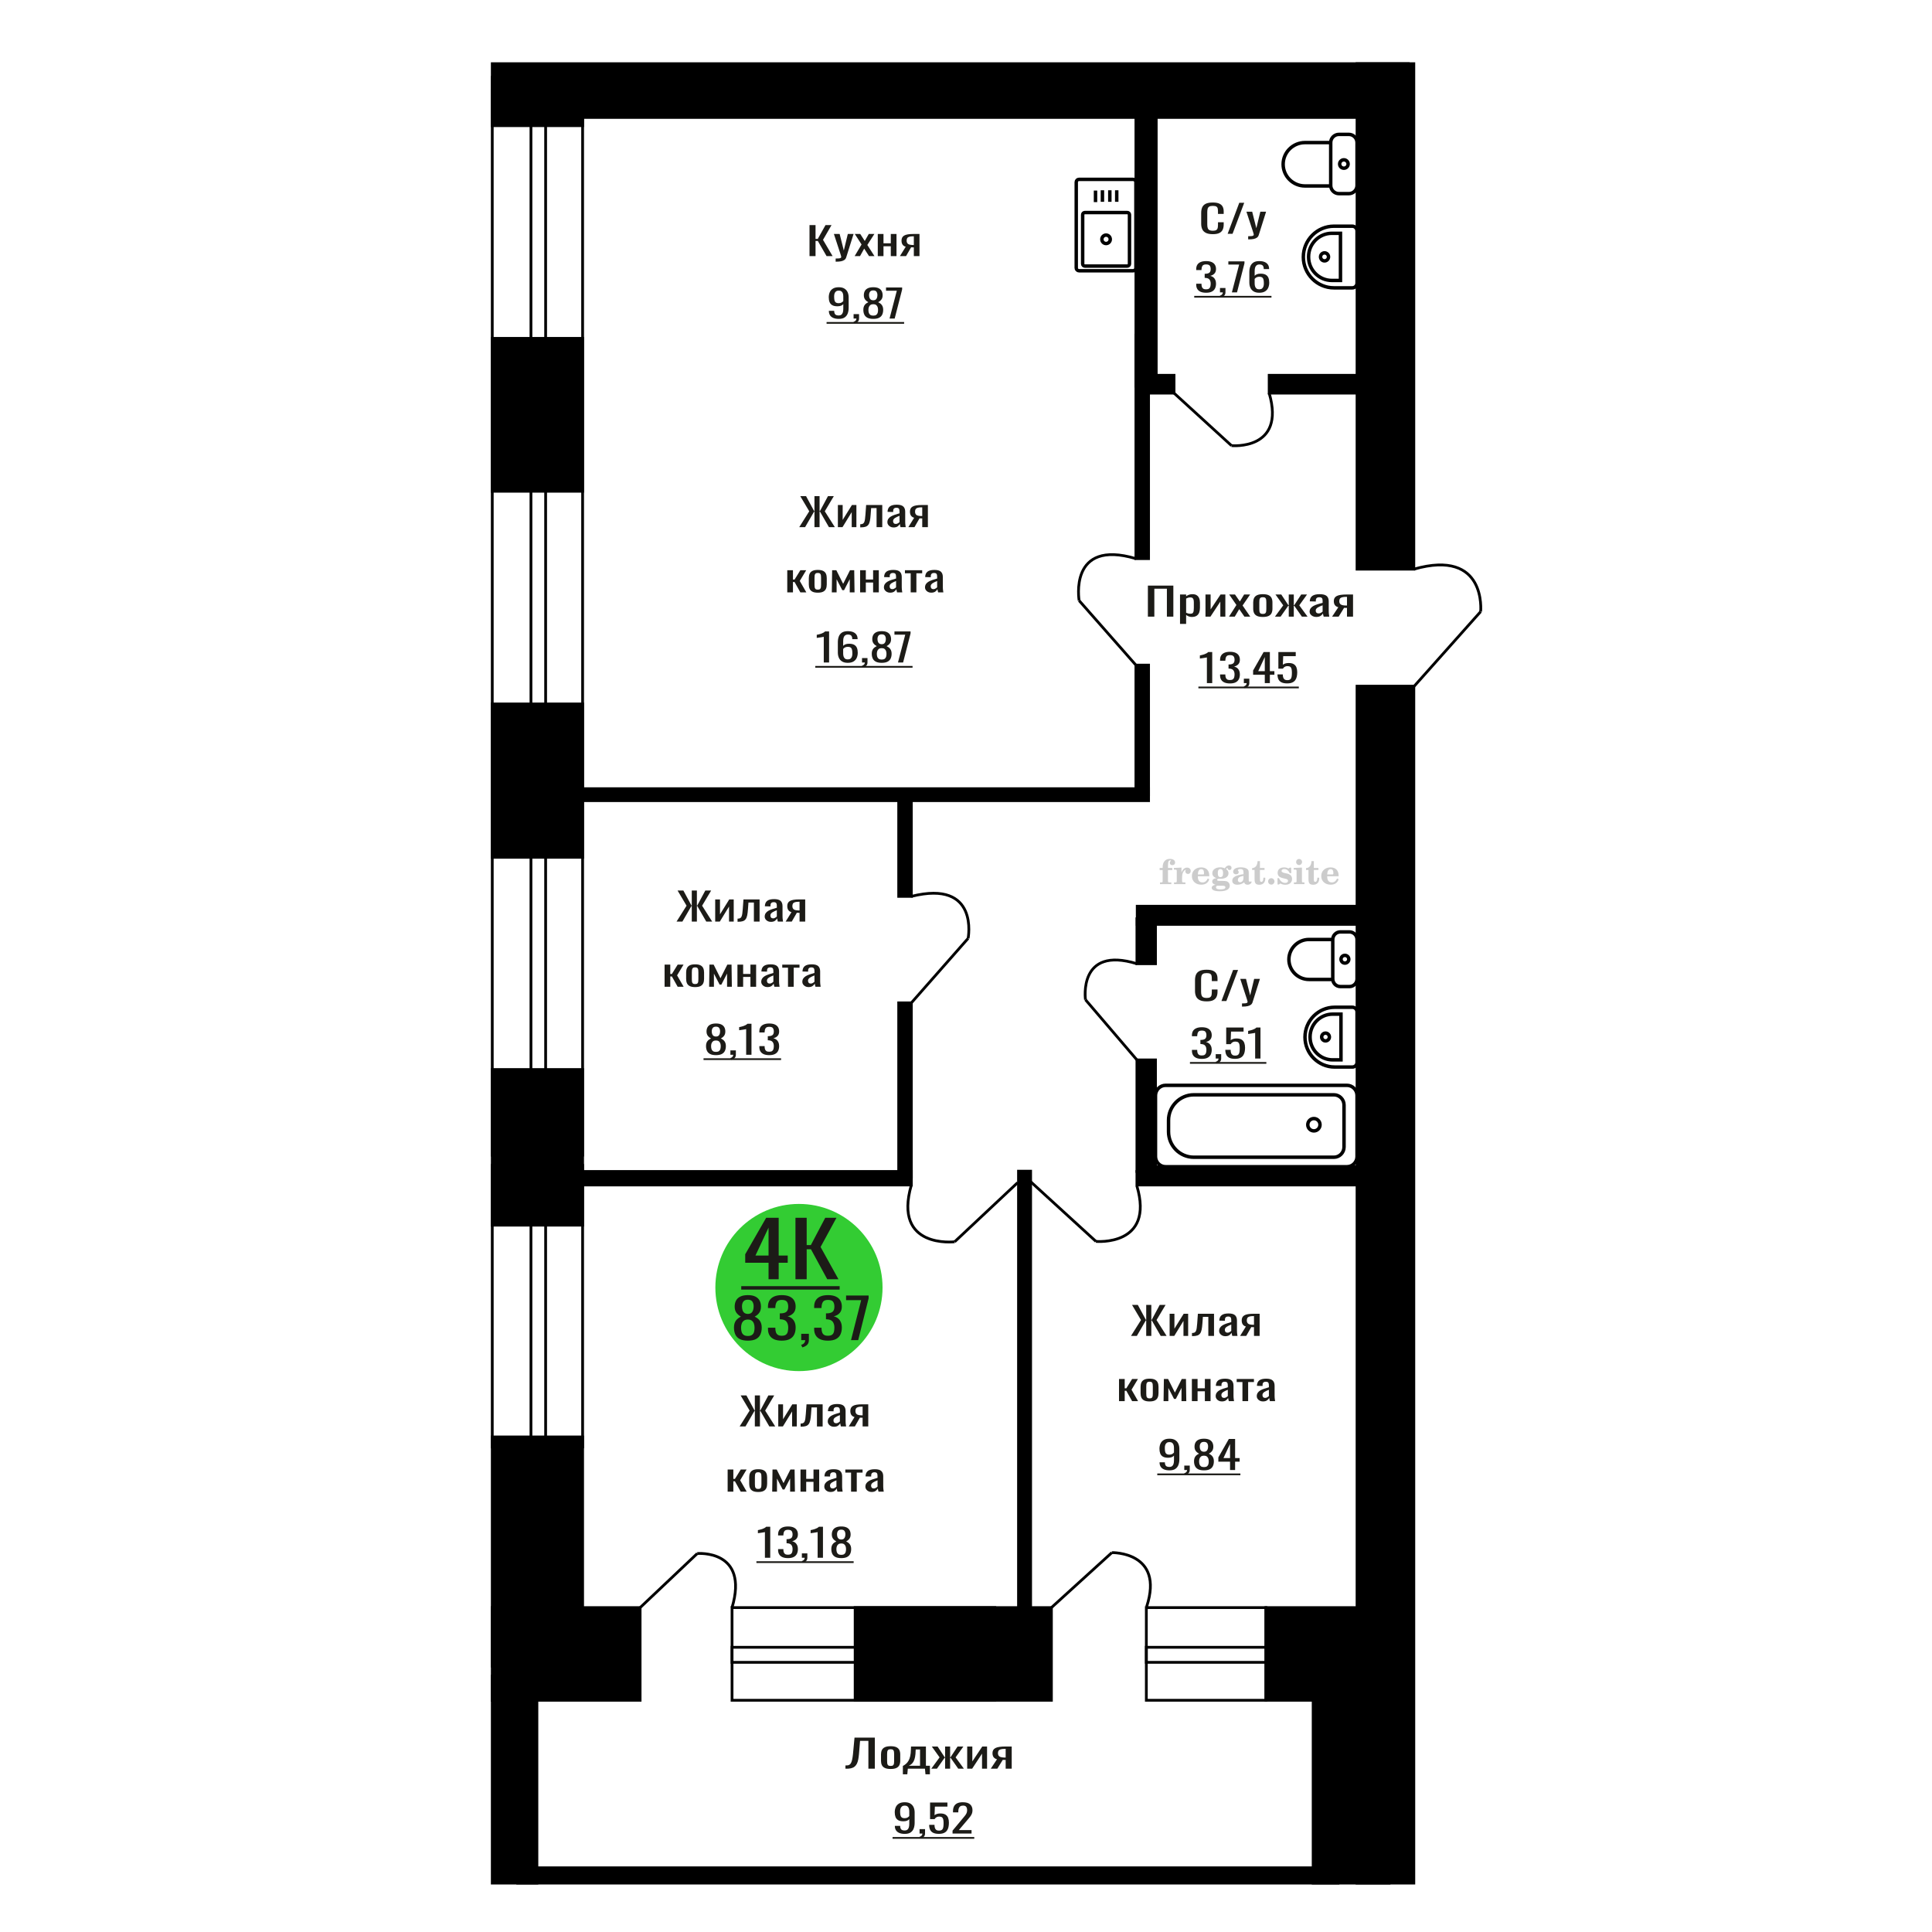 <?xml version="1.0" encoding="UTF-8"?>
<!DOCTYPE svg PUBLIC "-//W3C//DTD SVG 1.1//EN" "http://www.w3.org/Graphics/SVG/1.1/DTD/svg11.dtd">
<!-- Creator: CorelDRAW 2019 -->
<svg xmlns="http://www.w3.org/2000/svg" xml:space="preserve" width="140mm" height="140mm" version="1.1" style="shape-rendering:geometricPrecision; text-rendering:geometricPrecision; image-rendering:optimizeQuality; fill-rule:evenodd; clip-rule:evenodd"
viewBox="0 0 14000 14000"
 xmlns:xlink="http://www.w3.org/1999/xlink">
 <defs>
  <style type="text/css">
   <![CDATA[
    .str0 {stroke:black;stroke-width:25;stroke-miterlimit:22.926}
    .str2 {stroke:black;stroke-width:25.01;stroke-miterlimit:22.926}
    .str1 {stroke:black;stroke-width:20;stroke-miterlimit:22.926}
    .fil1 {fill:none}
    .fil5 {fill:black}
    .fil4 {fill:#1C1B17}
    .fil3 {fill:#33CC33}
    .fil0 {fill:#1C1B17;fill-rule:nonzero}
    .fil2 {fill:#CCCCCC;fill-rule:nonzero}
   ]]>
  </style>
 </defs>
 <g id="Слой_x0020_1">
  <polygon class="fil0" points="8318.04,4468.42 8318.04,4243.52 8502.52,4243.52 8502.52,4468.42 8455.77,4468.42 8455.77,4266.01 8364.78,4266.01 8364.78,4468.42 "/>
  <path id="1" class="fil0" d="M8550.9 4521.18l0 -213.25 44.26 0 0 12.77c5.25,-4.07 11.59,-7.58 19.04,-10.55 7.43,-2.96 16.27,-4.44 26.47,-4.44 12.41,0 22.26,2.18 29.57,6.53 7.3,4.35 12.75,9.81 16.34,16.38 3.58,6.57 5.93,13.23 7.04,19.99 1.1,6.76 1.65,12.54 1.65,17.35l0 38.88c0,11.29 -1.65,21.98 -4.96,32.07 -3.32,10.08 -9.31,18.23 -18,24.43 -8.68,6.2 -20.88,9.3 -36.61,9.3 -8.54,0 -16.12,-1.43 -22.75,-4.3 -6.62,-2.87 -12.54,-6.16 -17.79,-9.86l0 64.7 -44.26 0zm76.11 -73.86c7.73,0 13.25,-1.9 16.55,-5.69 3.31,-3.8 5.38,-8.94 6.2,-15.41 0.83,-6.48 1.25,-13.61 1.25,-21.38l0 -38.88c0,-6.66 -0.55,-12.82 -1.65,-18.46 -1.11,-5.65 -3.46,-10.14 -7.03,-13.47 -3.59,-3.33 -9.24,-5 -16.97,-5 -5.78,0 -11.31,0.84 -16.54,2.5 -5.24,1.67 -9.8,3.61 -13.66,5.83l0 102.74c4.14,2.03 8.84,3.75 14.06,5.14 5.25,1.38 11.18,2.08 17.79,2.08z"/>
  <polygon id="2" class="fil0" points="8735.39,4468.42 8735.39,4307.93 8772.61,4307.93 8772.61,4415.94 8844.6,4307.93 8879.33,4307.93 8879.33,4468.42 8842.94,4468.42 8842.94,4359.58 8771.38,4468.42 "/>
  <polygon id="3" class="fil0" points="8905.81,4468.42 8959.57,4384.01 8907.04,4307.93 8949.23,4307.93 8984.39,4358.74 9015.42,4307.93 9058.84,4307.93 9004.24,4387.62 9059.68,4468.42 9017.49,4468.42 8979.84,4414 8947.58,4468.42 "/>
  <path id="4" class="fil0" d="M9151.08 4470.64c-17.65,0 -31.56,-2.41 -41.77,-7.22 -10.2,-4.81 -17.44,-11.66 -21.72,-20.54 -4.27,-8.89 -6.4,-19.35 -6.4,-31.38l0 -46.65c0,-12.03 2.13,-22.49 6.4,-31.37 4.28,-8.89 11.52,-15.74 21.72,-20.55 10.21,-4.81 24.12,-7.22 41.77,-7.22 17.66,0 31.51,2.41 41.58,7.22 10.06,4.81 17.24,11.66 21.5,20.55 4.27,8.88 6.42,19.34 6.42,31.37l0 46.65c0,12.03 -2.15,22.49 -6.42,31.38 -4.26,8.88 -11.44,15.73 -21.5,20.54 -10.07,4.81 -23.92,7.22 -41.58,7.22zm0 -21.93c8.55,0 14.56,-1.67 18,-5 3.44,-3.33 5.51,-7.73 6.2,-13.19 0.7,-5.46 1.04,-11.15 1.04,-17.08l0 -50.25c0,-6.11 -0.34,-11.85 -1.04,-17.22 -0.69,-5.37 -2.76,-9.76 -6.2,-13.19 -3.44,-3.42 -9.45,-5.13 -18,-5.13 -8.55,0 -14.61,1.71 -18.2,5.13 -3.58,3.43 -5.72,7.82 -6.41,13.19 -0.68,5.37 -1.02,11.11 -1.02,17.22l0 50.25c0,5.93 0.34,11.62 1.02,17.08 0.69,5.46 2.83,9.86 6.41,13.19 3.59,3.33 9.65,5 18.2,5z"/>
  <polygon id="5" class="fil0" points="9238.77,4468.42 9298.74,4386.51 9242.49,4307.93 9284.68,4307.93 9335.55,4385.12 9338.86,4385.12 9338.86,4307.93 9375.27,4307.93 9375.27,4385.12 9378.57,4385.12 9429.03,4307.93 9471.23,4307.93 9414.97,4386.51 9474.94,4468.42 9434,4468.42 9378.57,4389.56 9375.27,4389.56 9375.27,4468.42 9338.86,4468.42 9338.86,4389.56 9335.15,4389.56 9279.72,4468.42 "/>
  <path id="6" class="fil0" d="M9537.82 4470.64c-9.37,0 -17.65,-1.8 -24.82,-5.41 -7.16,-3.61 -12.82,-8.24 -16.95,-13.89 -4.14,-5.64 -6.21,-11.61 -6.21,-17.91 0,-9.99 2.48,-18.41 7.45,-25.26 4.96,-6.85 11.78,-12.64 20.46,-17.36 8.69,-4.72 18.76,-8.83 30.2,-12.35 11.44,-3.52 23.51,-6.94 36.2,-10.28l0 -11.38c0,-6.48 -0.55,-11.85 -1.65,-16.1 -1.11,-4.26 -3.39,-7.45 -6.83,-9.58 -3.45,-2.13 -8.62,-3.2 -15.52,-3.2 -6.06,0 -10.95,0.93 -14.67,2.78 -3.73,1.85 -6.42,4.49 -8.08,7.91 -1.65,3.43 -2.47,7.45 -2.47,12.08l0 8.05 -43.86 -1.11c0.55,-17.77 6.63,-30.86 18.21,-39.29 11.59,-8.42 29.51,-12.63 53.78,-12.63 23.71,0 40.53,4.35 50.45,13.05 9.94,8.7 14.9,21.29 14.9,37.76l0 73.31c0,4.99 0.21,9.81 0.61,14.43 0.42,4.63 0.97,8.93 1.65,12.91 0.7,3.98 1.31,7.73 1.86,11.25l-40.53 0c-0.82,-2.96 -1.86,-6.71 -3.1,-11.25 -1.24,-4.53 -2.13,-8.65 -2.68,-12.35 -2.76,6.29 -8.07,12.17 -15.93,17.63 -7.86,5.46 -18.68,8.19 -32.47,8.19zm17.37 -25.54c4.41,0 8.55,-0.84 12.41,-2.5 3.86,-1.67 7.31,-3.57 10.34,-5.69 3.04,-2.13 5.11,-3.85 6.21,-5.14l0 -45.54c-6.9,2.59 -13.38,5.19 -19.44,7.78 -6.06,2.59 -11.38,5.32 -15.93,8.19 -4.55,2.87 -8.13,6.11 -10.75,9.72 -2.62,3.61 -3.93,7.72 -3.93,12.35 0,6.48 1.78,11.57 5.37,15.27 3.59,3.71 8.82,5.56 15.72,5.56z"/>
  <path id="7" class="fil0" d="M9652.81 4468.42l45.08 -68.03c-7.72,-2.03 -13.99,-5.09 -18.82,-9.16 -4.82,-4.07 -8.34,-9.07 -10.55,-14.99 -2.2,-5.93 -3.3,-12.59 -3.3,-19.99 0,-8.52 1.65,-15.83 4.96,-21.94 3.31,-6.11 8.55,-11.11 15.71,-14.99 7.17,-3.89 16.69,-6.76 28.55,-8.61 11.85,-1.85 26.47,-2.78 43.84,-2.78l46.33 0 0 160.49 -43.84 0 0 -63.31c-4.43,0 -8.14,-0.04 -11.18,-0.14 -3.04,-0.09 -6.34,-0.23 -9.92,-0.41l-39.3 63.86 -47.56 0zm102.98 -80.52c0.55,0 1.46,0 2.7,0 1.23,0 1.99,0 2.28,0l0 -63.03c-0.29,0 -1.05,0 -2.28,0 -1.24,0 -2,0 -2.28,0 -12.96,0 -23.23,1.06 -30.81,3.19 -7.58,2.13 -12.9,5.46 -15.92,10 -3.04,4.53 -4.56,10.6 -4.56,18.19 0,10.55 3.51,18.41 10.54,23.6 7.04,5.18 20.49,7.86 40.33,8.05z"/>
  <path class="fil1 str0" d="M7798.85 1941.71l0 -621.8c0,-11.15 9.07,-20.28 20.17,-20.28l392.03 0c11.1,0 20.18,9.13 20.18,20.28l0 621.8c0,11.15 -9.08,20.28 -20.18,20.28l-392.03 0c-11.1,0 -20.17,-9.13 -20.17,-20.28zm46.56 -29.57l0 -356.06c0,-8.76 7.12,-15.91 15.83,-15.91l307.59 0c8.71,0 15.83,7.15 15.83,15.91l0 356.06c0,8.75 -7.12,15.91 -15.83,15.91l-307.59 0c-8.71,0 -15.83,-7.16 -15.83,-15.91zm139.2 -178.03c0,-16.9 13.62,-30.59 30.43,-30.59 16.8,0 30.42,13.69 30.42,30.59 0,16.89 -13.62,30.59 -30.42,30.59 -16.81,0 -30.43,-13.7 -30.43,-30.59zm-46.07 -269.56l0 -83.38m50.07 81.06l0 -83.38m53.64 83.38l0 -83.38m50.06 83.38l0 -83.38"/>
  <path class="fil2" d="M8403.16 6305.05l0 -15.56 21.89 0 0 -4.94c0,-19.22 4.57,-34.11 13.75,-44.77 9.18,-10.66 22.06,-15.97 38.61,-15.97 11.6,0 20.78,2.38 27.57,7.12 6.79,4.73 10.21,11.11 10.21,19.14 0,5.96 -1.81,10.65 -5.44,14.07 -3.62,3.42 -8.64,5.1 -15.1,5.1 -5.31,0 -9.63,-1.56 -12.96,-4.69 -3.34,-3.13 -5.03,-7.16 -5.03,-12.06 0,-5.14 2.31,-9.71 6.96,-13.74 0.95,-0.95 1.44,-1.57 1.44,-1.81 0,-0.87 -0.41,-1.53 -1.19,-1.9 -0.83,-0.41 -2.14,-0.61 -4,-0.61 -6.13,0 -10.37,3.12 -12.71,9.34 -2.39,6.21 -3.58,18.85 -3.58,37.9l0 7.82 31.07 0 0 15.56 -31.07 0 0 80.01c0,3.62 0.74,6.09 2.26,7.41 1.52,1.31 4.45,1.97 8.77,1.97l13.17 0 0 12.35 -81.99 0 0 -12.35 10.83 -0.24c3.29,-0.17 5.51,-0.87 6.71,-2.19 1.15,-1.27 1.72,-3.58 1.72,-6.95l0 -80.01 -21.89 0z"/>
  <path id="1" class="fil2" d="M8507.28 6406.79l0 -12.35 11.57 -0.24c3.37,-0.25 5.64,-0.99 6.75,-2.23 1.11,-1.23 1.68,-3.54 1.68,-6.91l0 -73.92c0,-3.95 -0.86,-6.58 -2.63,-7.86 -1.77,-1.27 -5.43,-1.93 -10.99,-1.93 -0.74,0 -1.93,0.04 -3.58,0.12 -1.65,0.08 -2.88,0.12 -3.79,0.12l0 -12.1 55.03 -2.71 0 33.99c4.86,-11.15 10.62,-19.59 17.41,-25.27 6.75,-5.64 14.36,-8.48 22.88,-8.48 7.91,0 14.33,2.23 19.26,6.63 4.94,4.45 7.41,10.08 7.41,17 0,6.75 -1.81,12.14 -5.47,16.21 -3.66,4.08 -8.48,6.09 -14.45,6.09 -5.55,0 -10.08,-1.76 -13.58,-5.35 -3.5,-3.58 -5.27,-8.23 -5.27,-13.95 0,-2.26 0.37,-4.32 1.11,-6.25 0.7,-1.94 1.86,-3.79 3.38,-5.56 -9.18,2.96 -16.13,9.34 -20.95,19.06 -4.82,9.71 -7.24,22.39 -7.24,37.98l0 26.18c0,3.37 0.57,5.68 1.73,6.95 1.19,1.32 3.41,2.02 6.7,2.19l15.77 0.24 0 12.35 -82.73 0z"/>
  <path id="2" class="fil2" d="M8751.8 6366.04l10.86 5.19c-3.87,12.92 -10.62,22.76 -20.29,29.47 -9.71,6.71 -22.02,10.04 -36.96,10.04 -20.49,0 -37,-5.76 -49.59,-17.24 -12.55,-11.49 -18.85,-26.55 -18.85,-45.19 0,-18.61 6.25,-33.75 18.72,-45.36 12.52,-11.6 28.86,-17.41 49.02,-17.41 18.4,0 32.68,5.31 42.89,15.97 10.2,10.62 15.31,25.56 15.31,44.74l0 3.25 -82.97 0 0 1.69c0,14.28 2.88,25.06 8.6,32.35 5.76,7.28 14.32,10.9 25.64,10.9 8.27,0 15.56,-2.38 21.81,-7.16 6.3,-4.77 11.57,-11.85 15.81,-21.24zm-71.86 -29.38l37.94 0c2.6,0 4.41,-0.58 5.43,-1.69 1.03,-1.11 1.57,-3.17 1.57,-6.17 0,-10.62 -1.61,-18.36 -4.78,-23.17 -3.16,-4.82 -8.14,-7.25 -14.98,-7.25 -7.86,0 -13.87,3.17 -18.02,9.47 -4.12,6.34 -6.51,15.93 -7.16,28.81z"/>
  <path id="3" class="fil2" d="M8808.26 6411.28c-7.98,-2.02 -13.99,-4.98 -18.07,-8.98 -4.07,-3.99 -6.09,-8.89 -6.09,-14.77 0,-6.5 2.68,-11.85 8.07,-16.09 5.39,-4.2 13.17,-7.08 23.29,-8.61 -9.96,-2.67 -17.53,-7.03 -22.76,-13.17 -5.22,-6.09 -7.86,-13.54 -7.86,-22.3 0,-12.51 5.31,-22.72 15.93,-30.54 10.62,-7.86 24.49,-11.77 41.61,-11.77 6.05,0 11.73,0.62 17.12,1.81 5.39,1.19 10.62,3 15.68,5.39l4.24 -6.13c3.29,-4.69 7.24,-8.27 11.81,-10.83 4.57,-2.55 9.35,-3.82 14.33,-3.82 5.47,0 9.91,1.56 13.37,4.69 3.46,3.17 5.19,7.2 5.19,12.1 0,4.81 -1.32,8.77 -4,11.77 -2.63,3 -6.09,4.53 -10.33,4.53 -2.92,0 -5.39,-0.62 -7.49,-1.86 -2.1,-1.27 -3.78,-3.16 -5.06,-5.72 -0.49,-0.98 -0.78,-2.18 -0.95,-3.62 -0.24,-2.01 -1.11,-3.04 -2.55,-3.13 -1.44,0 -3.04,0.7 -4.81,2.1 -1.77,1.4 -3.21,3.17 -4.32,5.31 6.09,4.2 10.53,8.69 13.33,13.5 2.8,4.86 4.2,10.41 4.2,16.67 0,12.55 -5.1,22.39 -15.27,29.51 -10.17,7.12 -24.28,10.7 -42.35,10.7 -1.52,0 -3.66,-0.08 -6.42,-0.25 -2.72,-0.16 -4.69,-0.24 -5.89,-0.24 -3.78,0 -6.75,0.7 -8.84,2.14 -2.14,1.4 -3.22,3.33 -3.22,5.8 0,2.84 0.95,4.82 2.84,5.93 1.9,1.11 5.19,1.68 9.92,1.68l17.91 0c9.38,0 17.57,0.29 24.53,0.91 6.99,0.62 11.77,1.4 14.44,2.35 6.75,2.42 12.02,6.42 15.81,12.05 3.78,5.64 5.68,12.15 5.68,19.51 0,13.01 -6.18,23.01 -18.52,30.01 -12.35,6.99 -30.05,10.49 -53.14,10.49 -19.63,0 -34.4,-2.14 -44.32,-6.38 -9.92,-4.28 -14.9,-10.62 -14.9,-19.05 0,-5.56 2.43,-10.17 7.24,-13.92 4.82,-3.74 11.69,-6.33 20.62,-7.77zm12.14 6.87c-3.13,1.28 -5.35,2.76 -6.67,4.4 -1.31,1.65 -1.97,3.79 -1.97,6.46 0,5.4 2.34,9.39 7,11.94 4.65,2.59 11.89,3.87 21.73,3.87 13.33,0 23.21,-1.24 29.59,-3.66 6.38,-2.47 9.59,-6.26 9.59,-11.45 0,-4.07 -1.73,-7.03 -5.19,-8.84 -3.46,-1.82 -9.38,-2.72 -17.78,-2.72l-36.3 0zm4.2 -91.45c0,10.16 1.52,17.57 4.57,22.22 3.09,4.65 7.86,7 14.4,7 6.59,0 11.44,-2.35 14.61,-7.08 3.13,-4.69 4.7,-12.06 4.7,-22.14 0,-9.88 -1.57,-17.2 -4.7,-21.94 -3.17,-4.73 -8.02,-7.12 -14.61,-7.12 -6.54,0 -11.31,2.39 -14.4,7.12 -3.05,4.74 -4.57,12.06 -4.57,21.94z"/>
  <path id="4" class="fil2" d="M9010.59 6347.03c-14.61,2.35 -25.02,5.8 -31.2,10.37 -6.21,4.57 -9.3,10.99 -9.3,19.3 0,5.07 1.4,9.06 4.16,12.06 2.76,2.97 6.5,4.45 11.15,4.45 7.62,0 13.75,-2.84 18.32,-8.52 4.57,-5.68 6.87,-13.46 6.87,-23.34l0 -14.32zm38.28 31.28c0,3.95 0.7,6.75 2.1,8.44 1.4,1.68 3.7,2.51 6.83,2.51 1.44,0 3.09,-0.41 4.94,-1.28 1.85,-0.82 3,-1.23 3.5,-1.23 0.94,0 1.72,0.28 2.3,0.94 0.54,0.66 0.82,1.57 0.82,2.8 0,5.15 -2.92,9.84 -8.8,14.12 -5.89,4.24 -12.93,6.38 -21.12,6.38 -6.13,0 -11.36,-1.61 -15.68,-4.86 -4.36,-3.25 -6.91,-7.45 -7.74,-12.55 -6.75,5.51 -14.4,9.79 -22.96,12.84 -8.56,3.05 -17.37,4.57 -26.46,4.57 -11.82,0 -20.99,-2.55 -27.5,-7.7 -6.5,-5.14 -9.75,-12.39 -9.75,-21.73 0,-12.43 6.54,-22.43 19.59,-29.92 13.05,-7.53 33.71,-13.17 61.9,-16.96l0 -13.41c0,-8.69 -1.73,-14.82 -5.19,-18.44 -3.45,-3.62 -9.22,-5.43 -17.24,-5.43 -5.23,0 -9.63,0.86 -13.17,2.59 -3.58,1.73 -5.39,3.74 -5.39,5.97 0,0.57 1.07,2.22 3.21,4.98 2.14,2.71 3.21,5.76 3.21,9.17 0,4.65 -1.81,8.4 -5.48,11.28 -3.66,2.84 -8.43,4.28 -14.28,4.28 -5.97,0 -10.9,-1.73 -14.86,-5.18 -3.91,-3.46 -5.88,-7.78 -5.88,-13.01 0,-10.29 4.94,-18.27 14.82,-23.95 9.91,-5.64 23.87,-8.48 41.98,-8.48 10.12,0 19.01,1.03 26.71,3.09 7.65,2.01 13.99,5.06 18.97,9.05 3.95,3.09 6.71,6.54 8.27,10.45 1.57,3.87 2.35,9.84 2.35,17.87l0 52.8z"/>
  <path id="5" class="fil2" d="M9168.51 6360.12c0,0.57 0.09,1.44 0.21,2.59 0.12,1.15 0.16,2.02 0.16,2.59 0,14.45 -3.82,25.73 -11.48,33.83 -7.69,8.07 -18.35,12.1 -31.98,12.1 -12.43,0 -21.27,-2.92 -26.5,-8.8 -5.23,-5.85 -7.82,-16.18 -7.82,-30.99l0 -67.38 -17.78 0 0 -13.25c12.22,-0.78 21.73,-5.56 28.48,-14.24 6.75,-8.68 10.45,-20.95 11.11,-36.71l16.96 0 0 49.63 33.33 0 0 14.57 -33.33 0 0 65.44c0,8.36 0.78,13.91 2.3,16.63 1.53,2.76 4.2,4.12 8.07,4.12 4.73,0 8.31,-2.52 10.78,-7.5 2.43,-4.98 3.79,-12.51 4.04,-22.63l13.45 0z"/>
  <path id="6" class="fil2" d="M9212.18 6363.82c6.25,0 11.69,2.27 16.26,6.83 4.56,4.53 6.87,9.96 6.87,16.3 0,6.38 -2.26,11.86 -6.83,16.42 -4.53,4.57 -9.96,6.88 -16.3,6.88 -6.3,0 -11.69,-2.31 -16.22,-6.88 -4.57,-4.56 -6.83,-10.04 -6.83,-16.42 0,-6.25 2.31,-11.69 6.87,-16.25 4.57,-4.57 9.96,-6.88 16.18,-6.88z"/>
  <path id="7" class="fil2" d="M9257.04 6363.33l10.66 0c5.06,11.19 11.49,19.75 19.26,25.68 7.82,5.93 16.51,8.89 26.14,8.89 6.3,0 11.28,-1.4 14.94,-4.16 3.7,-2.8 5.55,-6.5 5.55,-11.19 0,-4.2 -1.6,-7.41 -4.85,-9.67 -3.25,-2.27 -10.17,-4.49 -20.79,-6.67 -18.23,-3.5 -31.07,-8.44 -38.52,-14.73 -7.45,-6.3 -11.15,-15.11 -11.15,-26.43 0,-12.55 4.15,-22.26 12.47,-29.14 8.31,-6.91 20.12,-10.37 35.39,-10.37 5.68,0 11.12,0.7 16.18,2.14 5.1,1.44 9.75,3.5 13.95,6.22l9.67 -6.63 10.17 0 1.19 39.51 -11.61 0c-4.32,-9.26 -9.91,-16.54 -16.75,-21.77 -6.83,-5.23 -14.15,-7.86 -22.02,-7.86 -5.96,0 -10.82,1.32 -14.56,3.99 -3.79,2.68 -5.68,6.01 -5.68,10.04 0,7.66 9.75,13.21 29.22,16.67 2.34,0.41 4.15,0.74 5.43,0.99 13.75,2.55 24.12,7.2 31.03,13.95 6.92,6.75 10.37,15.52 10.37,26.26 0,12.96 -4.36,23.21 -13.08,30.78 -8.73,7.62 -20.62,11.4 -35.73,11.4 -6.75,0 -13.17,-0.78 -19.18,-2.38 -6.05,-1.61 -11.48,-3.91 -16.42,-6.96l-10.62 7.37 -9.92 0 -0.74 -45.93z"/>
  <path id="8" class="fil2" d="M9392.08 6246.28c0,-6.13 2.1,-11.32 6.33,-15.56 4.24,-4.28 9.35,-6.42 15.4,-6.42 5.8,0 10.82,2.14 15.1,6.46 4.24,4.32 6.38,9.47 6.38,15.52 0,6.05 -2.1,11.23 -6.34,15.64 -4.24,4.4 -9.26,6.58 -15.14,6.58 -6.05,0 -11.16,-2.14 -15.4,-6.46 -4.23,-4.32 -6.33,-9.55 -6.33,-15.76zm42.22 138.74c0,3.46 0.58,5.84 1.69,7.08 1.15,1.23 3.42,1.93 6.79,2.1l9.8 0.24 0 12.35 -76.31 0 0 -12.35 10.74 -0.24c3.34,-0.17 5.6,-0.87 6.75,-2.19 1.2,-1.27 1.77,-3.62 1.77,-6.99l0 -73.92c0,-3.91 -0.86,-6.54 -2.63,-7.82 -1.77,-1.27 -5.39,-1.93 -10.87,-1.93 -0.74,0 -1.89,0.04 -3.58,0.12 -1.64,0.08 -2.92,0.12 -3.91,0.12l0 -12.1 59.76 -2.71 0 98.24z"/>
  <path id="9" class="fil2" d="M9559.17 6360.12c0,0.57 0.09,1.44 0.21,2.59 0.12,1.15 0.16,2.02 0.16,2.59 0,14.45 -3.82,25.73 -11.48,33.83 -7.69,8.07 -18.35,12.1 -31.98,12.1 -12.43,0 -21.27,-2.92 -26.5,-8.8 -5.23,-5.85 -7.82,-16.18 -7.82,-30.99l0 -67.38 -17.78 0 0 -13.25c12.22,-0.78 21.73,-5.56 28.48,-14.24 6.75,-8.68 10.45,-20.95 11.11,-36.71l16.96 0 0 49.63 33.33 0 0 14.57 -33.33 0 0 65.44c0,8.36 0.78,13.91 2.3,16.63 1.53,2.76 4.2,4.12 8.07,4.12 4.73,0 8.31,-2.52 10.78,-7.5 2.43,-4.98 3.79,-12.51 4.04,-22.63l13.45 0z"/>
  <path id="10" class="fil2" d="M9689.19 6366.04l10.86 5.19c-3.87,12.92 -10.62,22.76 -20.29,29.47 -9.71,6.71 -22.02,10.04 -36.96,10.04 -20.49,0 -37,-5.76 -49.59,-17.24 -12.55,-11.49 -18.85,-26.55 -18.85,-45.19 0,-18.61 6.25,-33.75 18.72,-45.36 12.52,-11.6 28.86,-17.41 49.02,-17.41 18.4,0 32.68,5.31 42.89,15.97 10.2,10.62 15.31,25.56 15.31,44.74l0 3.25 -82.97 0 0 1.69c0,14.28 2.88,25.06 8.6,32.35 5.76,7.28 14.32,10.9 25.64,10.9 8.27,0 15.56,-2.38 21.81,-7.16 6.3,-4.77 11.57,-11.85 15.81,-21.24zm-71.86 -29.38l37.94 0c2.6,0 4.41,-0.58 5.43,-1.69 1.03,-1.11 1.57,-3.17 1.57,-6.17 0,-10.62 -1.61,-18.36 -4.78,-23.17 -3.16,-4.82 -8.14,-7.25 -14.98,-7.25 -7.86,0 -13.87,3.17 -18.02,9.47 -4.12,6.34 -6.51,15.93 -7.16,28.81z"/>
  <circle class="fil3" cx="5789.51" cy="9329.9" r="605.75"/>
  <path class="fil0" d="M5419.44 9714.92c-24.52,0 -44.17,-3.87 -58.96,-11.59 -14.78,-7.72 -25.44,-18.71 -32,-32.96 -6.55,-14.25 -9.83,-30.96 -9.83,-50.13 0,-10.92 1.19,-20.51 3.54,-28.77 2.35,-8.25 5.8,-15.51 10.33,-21.77 4.54,-6.26 9.91,-11.72 16.12,-16.38 6.22,-4.66 13.02,-8.85 20.41,-12.58 -13.44,-7.19 -24.36,-16.58 -32.75,-28.17 -8.4,-11.58 -12.6,-26.3 -12.6,-44.14 0,-17.04 3.36,-31.83 10.08,-44.34 6.72,-12.52 17.22,-22.17 31.5,-28.97 14.28,-6.79 32.33,-10.18 54.16,-10.18 21.84,0 39.74,3.39 53.68,10.18 13.94,6.8 24.27,16.45 30.99,28.97 6.71,12.51 10.08,27.3 10.08,44.34 0,18.11 -4.12,32.89 -12.35,44.34 -8.24,11.46 -19.23,20.78 -33.01,27.97 7.39,3.73 14.19,7.92 20.41,12.58 6.22,4.66 11.59,10.12 16.13,16.38 4.53,6.26 8.06,13.52 10.58,21.77 2.52,8.26 3.78,17.85 3.78,28.77 0,19.17 -3.28,35.88 -9.83,50.13 -6.54,14.25 -17.13,25.24 -31.75,32.96 -14.61,7.72 -34.18,11.59 -58.71,11.59zm0 -33.96c13.11,0 23.19,-2.66 30.24,-7.99 7.05,-5.33 11.85,-12.52 14.37,-21.57 2.51,-9.06 3.77,-19.18 3.77,-30.36 0,-10.13 -1.42,-19.65 -4.28,-28.57 -2.86,-8.92 -7.8,-16.24 -14.87,-21.97 -7.05,-5.73 -16.79,-8.59 -29.23,-8.59 -12.42,0 -22.25,2.8 -29.48,8.39 -7.21,5.59 -12.35,12.85 -15.36,21.77 -3.03,8.92 -4.54,18.58 -4.54,28.97 0,11.18 1.35,21.3 4.03,30.36 2.69,9.05 7.65,16.24 14.86,21.57 7.23,5.33 17.4,7.99 30.49,7.99zm0 -159.8c11.43,-0.26 20.09,-3.06 25.96,-8.39 5.88,-5.32 10,-12.18 12.34,-20.57 2.36,-8.39 3.53,-17.11 3.53,-26.17 0,-13.31 -3.02,-24.63 -9.07,-33.95 -6.04,-9.32 -16.96,-13.99 -32.76,-13.99 -15.78,0 -26.87,4.67 -33.25,13.99 -6.38,9.32 -9.57,20.64 -9.57,33.95 0,9.06 1.17,17.78 3.52,26.17 2.36,8.39 6.63,15.25 12.85,20.57 6.22,5.33 15.04,8.13 26.45,8.39z"/>
  <path id="1" class="fil0" d="M5664.87 9714.92c-22.17,0 -40.65,-3.33 -55.44,-9.99 -14.77,-6.66 -25.86,-16.25 -33.25,-28.77 -7.39,-12.51 -11.09,-27.29 -11.09,-44.34l0 -10.78 53.42 0c0,1.06 0,2.19 0,3.39 0,1.2 0,2.46 0,3.8 0.33,9.58 1.76,18.24 4.28,25.96 2.52,7.73 7.05,13.85 13.61,18.38 6.55,4.53 16.03,6.79 28.47,6.79 13.11,0 23.01,-2.46 29.74,-7.39 6.72,-4.93 11.25,-11.92 13.59,-20.97 2.36,-9.06 3.54,-19.44 3.54,-31.16 0,-17.05 -3.95,-30.96 -11.85,-41.75 -7.9,-10.79 -21.75,-16.71 -41.56,-17.78 -1.01,-0.26 -2.27,-0.4 -3.79,-0.4 -1.51,0 -2.77,0 -3.78,0l0 -42.74c1.01,0 2.18,0 3.53,0 1.34,0 2.52,0 3.53,0 19.15,-0.53 32.93,-4.53 41.31,-11.99 8.41,-7.45 12.61,-19.84 12.61,-37.15 0,-14.65 -3.11,-26.37 -9.33,-35.15 -6.22,-8.79 -18.55,-13.19 -37.03,-13.19 -18.48,0 -30.74,4.86 -36.79,14.58 -6.05,9.72 -9.41,22.18 -10.08,37.36 0,1.06 0,2.19 0,3.39 0,1.2 0,2.33 0,3.4l-53.42 0 0 -10.79c0,-17.31 3.7,-32.09 11.09,-44.34 7.39,-12.25 18.56,-21.71 33.5,-28.37 14.96,-6.65 33.52,-9.98 55.7,-9.98 22.5,0 41.15,3.33 55.93,9.98 14.78,6.66 25.87,16.18 33.26,28.57 7.4,12.38 11.09,27.23 11.09,44.54 0,19.44 -5.3,35.02 -15.88,46.74 -10.58,11.72 -24.77,19.71 -42.57,23.97 12.42,2.93 22.92,7.99 31.48,15.18 8.58,7.19 15.22,16.31 19.91,27.37 4.7,11.05 7.06,23.9 7.06,38.55 0,19.17 -3.37,35.88 -10.08,50.13 -6.72,14.25 -17.47,25.3 -32.25,33.16 -14.79,7.86 -34.28,11.79 -58.46,11.79z"/>
  <path id="2" class="fil0" d="M5814.04 9763.65l-8.57 -18.37c9.07,-2.4 16.21,-6.59 21.42,-12.59 5.21,-5.99 7.81,-13.11 7.81,-21.37l-28.72 0 0 -45.94 55.43 0 0 45.14c0,14.12 -3.86,25.37 -11.6,33.76 -7.72,8.39 -19.65,14.85 -35.77,19.37z"/>
  <path id="3" class="fil0" d="M5999.49 9714.92c-22.18,0 -40.66,-3.33 -55.44,-9.99 -14.78,-6.66 -25.86,-16.25 -33.26,-28.77 -7.39,-12.51 -11.08,-27.29 -11.08,-44.34l0 -10.78 53.42 0c0,1.06 0,2.19 0,3.39 0,1.2 0,2.46 0,3.8 0.33,9.58 1.75,18.24 4.27,25.96 2.53,7.73 7.06,13.85 13.62,18.38 6.54,4.53 16.03,6.79 28.47,6.79 13.1,0 23.01,-2.46 29.73,-7.39 6.72,-4.93 11.25,-11.92 13.6,-20.97 2.36,-9.06 3.53,-19.44 3.53,-31.16 0,-17.05 -3.95,-30.96 -11.85,-41.75 -7.89,-10.79 -21.74,-16.71 -41.56,-17.78 -1.01,-0.26 -2.27,-0.4 -3.79,-0.4 -1.51,0 -2.77,0 -3.78,0l0 -42.74c1.01,0 2.18,0 3.53,0 1.34,0 2.53,0 3.53,0 19.15,-0.53 32.93,-4.53 41.32,-11.99 8.4,-7.45 12.6,-19.84 12.6,-37.15 0,-14.65 -3.1,-26.37 -9.32,-35.15 -6.22,-8.79 -18.56,-13.19 -37.04,-13.19 -18.48,0 -30.74,4.86 -36.78,14.58 -6.06,9.72 -9.41,22.18 -10.08,37.36 0,1.06 0,2.19 0,3.39 0,1.2 0,2.33 0,3.4l-53.42 0 0 -10.79c0,-17.31 3.69,-32.09 11.08,-44.34 7.4,-12.25 18.56,-21.71 33.51,-28.37 14.96,-6.65 33.51,-9.98 55.69,-9.98 22.51,0 41.15,3.33 55.93,9.98 14.79,6.66 25.88,16.18 33.27,28.57 7.39,12.38 11.09,27.23 11.09,44.54 0,19.44 -5.3,35.02 -15.89,46.74 -10.58,11.72 -24.77,19.71 -42.57,23.97 12.43,2.93 22.92,7.99 31.49,15.18 8.57,7.19 15.21,16.31 19.9,27.37 4.71,11.05 7.07,23.9 7.07,38.55 0,19.17 -3.37,35.88 -10.08,50.13 -6.73,14.25 -17.47,25.3 -32.26,33.16 -14.78,7.86 -34.27,11.79 -58.45,11.79z"/>
  <polygon id="4" class="fil0" points="6166.79,9711.32 6240.37,9421.29 6131.02,9421.29 6131.02,9387.73 6294.29,9387.73 6294.29,9408.51 6218.7,9711.32 "/>
  <path class="fil0" d="M5569.19 9269.92l0 -119.37 -169.12 0 0 -61.62 151.85 -264.6 90.67 0 0 273.96 65.49 0 0 52.26 -65.49 0 0 119.37 -73.4 0zm-94.98 -171.63l94.98 0 0 -202.44 -94.98 202.44z"/>
  <polygon id="1" class="fil0" points="5764.21,9269.92 5764.21,8824.33 5845.53,8824.33 5845.53,9022.37 5875.75,9022.37 5980.1,8824.33 6061.42,8824.33 5946.27,9036.12 6075.81,9269.92 5994.49,9269.92 5876.47,9052.63 5845.53,9052.63 5845.53,9269.92 "/>
  <polygon id="2" class="fil4" points="5371.29,9319.93 6084.45,9319.93 6084.45,9344.94 5371.29,9344.94 "/>
  <polygon class="fil0" points="5866.03,1855.93 5866.03,1631.03 5909.71,1631.03 5909.71,1730.99 5925.94,1730.99 5981.98,1631.03 6025.65,1631.03 5963.82,1737.93 6033.37,1855.93 5989.71,1855.93 5926.33,1746.26 5909.71,1746.26 5909.71,1855.93 "/>
  <path id="1" class="fil0" d="M6055.41 1896.19l0 -22.77c10.05,0 18.04,-0.32 23.97,-0.97 5.93,-0.65 10.17,-1.85 12.75,-3.61 2.57,-1.76 3.87,-4.21 3.87,-7.36 0,-1.66 -0.91,-5.36 -2.72,-11.1 -1.79,-5.74 -3.73,-11.85 -5.79,-18.33l-44.83 -136.6 41.74 0 30.14 119.94 28.99 -119.94 41.73 0 -53.32 169.36c-2.33,7.78 -6.57,13.93 -12.75,18.47 -6.2,4.53 -14.12,7.82 -23.78,9.86 -9.66,2.03 -21.32,3.05 -34.98,3.05l-5.02 0z"/>
  <polygon id="2" class="fil0" points="6193,1855.93 6243.24,1771.52 6194.16,1695.45 6233.58,1695.45 6266.43,1746.26 6295.42,1695.45 6336,1695.45 6284.98,1775.13 6336.76,1855.93 6297.34,1855.93 6262.18,1801.51 6232.03,1855.93 "/>
  <polygon id="3" class="fil0" points="6360.73,1855.93 6360.73,1695.45 6402.09,1695.45 6402.09,1762.92 6455.04,1762.92 6455.04,1695.45 6496.39,1695.45 6496.39,1855.93 6455.04,1855.93 6455.04,1784.57 6402.09,1784.57 6402.09,1855.93 "/>
  <path id="4" class="fil0" d="M6521.13 1855.93l42.12 -68.02c-7.21,-2.04 -13.07,-5.09 -17.58,-9.17 -4.51,-4.07 -7.8,-9.07 -9.86,-14.99 -2.06,-5.92 -3.09,-12.59 -3.09,-19.99 0,-8.52 1.55,-15.83 4.64,-21.93 3.09,-6.11 7.99,-11.11 14.68,-15 6.7,-3.89 15.59,-6.75 26.67,-8.61 11.08,-1.85 24.74,-2.77 40.97,-2.77l43.27 0 0 160.48 -40.96 0 0 -63.3c-4.12,0 -7.6,-0.05 -10.43,-0.14 -2.84,-0.1 -5.93,-0.23 -9.28,-0.42l-36.71 63.86 -44.44 0zm96.22 -80.52c0.52,0 1.35,0 2.52,0 1.16,0 1.87,0 2.12,0l0 -63.03c-0.25,0 -0.96,0 -2.12,0 -1.17,0 -1.88,0 -2.13,0 -12.11,0 -21.71,1.07 -28.8,3.2 -7.08,2.13 -12.04,5.46 -14.88,9.99 -2.82,4.54 -4.24,10.6 -4.24,18.19 0,10.55 3.28,18.42 9.85,23.6 6.57,5.18 19.13,7.87 37.68,8.05z"/>
  <path class="fil0" d="M8745.63 4949.96l0 -186.03c-0.25,0.18 -2.95,0.74 -8.11,1.66 -5.17,0.93 -11,1.85 -17.48,2.78 -6.49,0.93 -12.25,1.76 -17.3,2.5 -5.05,0.74 -7.7,1.11 -7.93,1.11l0 -22.49c4.09,-0.74 8.83,-1.76 14.24,-3.05 5.4,-1.3 10.93,-2.87 16.58,-4.72 5.64,-1.86 11.04,-4.17 16.21,-6.95 5.17,-2.77 9.55,-6.01 13.16,-9.71l29.2 0 0 224.9 -38.57 0z"/>
  <path id="1" class="fil0" d="M8912.5 4952.46c-15.85,0 -29.06,-2.31 -39.64,-6.94 -10.57,-4.63 -18.5,-11.29 -23.8,-19.99 -5.28,-8.7 -7.91,-18.98 -7.91,-30.82l0 -7.5 38.2 0c0,0.74 0,1.53 0,2.36 0,0.83 0,1.71 0,2.64 0.23,6.66 1.26,12.68 3.06,18.04 1.81,5.37 5.05,9.63 9.74,12.78 4.67,3.14 11.46,4.72 20.35,4.72 9.38,0 16.46,-1.72 21.28,-5.14 4.8,-3.42 8.05,-8.28 9.72,-14.58 1.69,-6.29 2.53,-13.51 2.53,-21.65 0,-11.85 -2.83,-21.52 -8.47,-29.02 -5.65,-7.5 -15.57,-11.62 -29.74,-12.36 -0.72,-0.18 -1.63,-0.27 -2.7,-0.27 -1.08,0 -1.99,0 -2.7,0l0 -29.71c0.71,0 1.55,0 2.52,0 0.96,0 1.8,0 2.53,0 13.69,-0.37 23.54,-3.15 29.54,-8.33 6.01,-5.19 9.02,-13.79 9.02,-25.82 0,-10.19 -2.23,-18.33 -6.67,-24.44 -4.45,-6.11 -13.28,-9.16 -26.49,-9.16 -13.22,0 -21.99,3.38 -26.32,10.13 -4.32,6.76 -6.72,15.41 -7.2,25.96 0,0.74 0,1.53 0,2.36 0,0.84 0,1.62 0,2.36l-38.2 0 0 -7.49c0,-12.03 2.63,-22.31 7.91,-30.82 5.3,-8.52 13.28,-15.09 23.98,-19.72 10.7,-4.62 23.96,-6.94 39.83,-6.94 16.09,0 29.44,2.32 40,6.94 10.58,4.63 18.5,11.25 23.8,19.86 5.28,8.6 7.93,18.92 7.93,30.96 0,13.51 -3.79,24.34 -11.36,32.48 -7.57,8.15 -17.72,13.7 -30.45,16.66 8.89,2.04 16.39,5.55 22.52,10.55 6.13,5 10.88,11.34 14.24,19.02 3.36,7.68 5.05,16.61 5.05,26.8 0,13.32 -2.41,24.94 -7.22,34.84 -4.8,9.91 -12.48,17.59 -23.06,23.05 -10.57,5.46 -24.51,8.19 -41.82,8.19z"/>
  <path id="2" class="fil0" d="M9019.2 4986.33l-6.13 -12.77c6.48,-1.66 11.59,-4.58 15.32,-8.75 3.72,-4.16 5.58,-9.11 5.58,-14.85l-20.55 0 0 -31.93 39.66 0 0 31.37c0,9.82 -2.77,17.64 -8.3,23.47 -5.53,5.83 -14.06,10.32 -25.58,13.46z"/>
  <path id="3" class="fil0" d="M9165.17 4949.96l0 -60.25 -84.7 0 0 -31.1 76.04 -133.55 45.42 0 0 138.27 32.79 0 0 26.38 -32.79 0 0 60.25 -36.76 0zm-47.58 -86.63l47.58 0 0 -102.18 -47.58 102.18z"/>
  <path id="4" class="fil0" d="M9327.72 4952.18c-17.54,0 -31.48,-2.59 -41.81,-7.77 -10.33,-5.19 -17.72,-12.68 -22.16,-22.49 -4.45,-9.81 -6.67,-21.48 -6.67,-34.99l38.56 0c0,6.67 0.72,13.19 2.17,19.58 1.44,6.38 4.51,11.66 9.19,15.82 4.69,4.17 11.83,6.25 21.45,6.25 10.56,0 18.13,-2.36 22.7,-7.08 4.57,-4.72 7.45,-11.11 8.65,-19.16 1.2,-8.05 1.8,-17.17 1.8,-27.35 0,-10.18 -0.71,-18.83 -2.15,-25.96 -1.46,-7.13 -4.46,-12.59 -9.03,-16.38 -4.55,-3.8 -11.77,-5.69 -21.62,-5.69 -7.92,0 -14.66,1.89 -20.17,5.69 -5.53,3.79 -9.62,8.1 -12.27,12.91l-32.79 0 0 -120.5 125.79 0 0 29.71 -90.83 0 -2.52 62.19c4.8,-3.89 10.75,-6.94 17.83,-9.16 7.09,-2.22 15.2,-3.33 24.33,-3.33 15.86,0 28.3,2.87 37.31,8.6 9.01,5.74 15.38,13.61 19.11,23.6 3.72,10 5.58,21.48 5.58,34.43 0,11.48 -1.08,22.17 -3.25,32.07 -2.15,9.91 -5.94,18.51 -11.34,25.83 -5.42,7.31 -12.8,13 -22.17,17.07 -9.38,4.08 -21.27,6.11 -35.69,6.11z"/>
  <polygon id="5" class="fil4" points="8683.99,4975.2 9411.71,4975.2 9411.71,4987.82 8683.99,4987.82 "/>
  <path class="fil1 str1" d="M10729.31 4432.08c0,0 46.51,-459.08 -484.17,-307.73"/>
  <line class="fil1 str1" x1="10245.14" y1="4975.42" x2="10729.31" y2= "4432.08" />
  <path class="fil1 str2" d="M9739.32 8007.35l0 304.53c0,40.63 -32.92,73.87 -73.16,73.87l-1015.62 0c-100.61,0 -182.92,-83.11 -182.92,-184.68l0 -82.92c0,-101.58 82.31,-184.68 182.92,-184.68l1015.62 0c40.24,0 73.16,33.24 73.16,73.88zm94.31 -68.79l0 442.09c0,40.64 -32.92,73.88 -73.16,73.88l-1314.19 0c-40.25,0 -73.16,-33.24 -73.16,-73.88l0 -442.09c0,-40.63 32.91,-73.87 73.16,-73.87l1314.19 0c40.24,0 73.16,33.24 73.16,73.87zm-268.31 211.63c0,24.72 -19.84,44.76 -44.33,44.76 -24.48,0 -44.32,-20.04 -44.32,-44.76 0,-24.72 19.84,-44.75 44.32,-44.75 24.49,0 44.33,20.03 44.33,44.75z"/>
  <path class="fil0" d="M8474.32 10654.69c-15.15,0 -28.05,-2.18 -38.75,-6.53 -10.7,-4.35 -18.81,-10.69 -24.33,-19.02 -5.53,-8.33 -8.41,-18.41 -8.65,-30.26 0,-0.37 0,-0.79 0,-1.25 0,-0.46 0,-0.88 0,-1.25l38.56 0c0,10.74 2.29,19.02 6.86,24.85 4.55,5.83 13.45,8.75 26.66,8.75 7.22,0 13.23,-1.72 18.03,-5.14 4.8,-3.42 8.41,-8.7 10.82,-15.83 2.4,-7.12 3.59,-16.15 3.59,-27.07l0 -34.15c-3.59,4.63 -8.94,8.38 -16.03,11.25 -7.09,2.86 -15.93,4.3 -26.5,4.3 -16.09,0 -28.71,-2.73 -37.84,-8.19 -9.13,-5.46 -15.56,-13.05 -19.29,-22.77 -3.72,-9.72 -5.58,-21.06 -5.58,-34.01 0,-13.7 2.4,-26.06 7.21,-37.07 4.8,-11.02 12.55,-19.76 23.25,-26.24 10.69,-6.48 24.69,-9.72 41.99,-9.72 16.81,0 30.52,3.29 41.09,9.86 10.56,6.57 18.31,15.41 23.25,26.52 4.92,11.1 7.38,23.5 7.38,37.2l0 75.53c0,14.43 -2.15,27.76 -6.49,39.98 -4.32,12.22 -11.64,21.98 -21.98,29.29 -10.33,7.31 -24.75,10.97 -43.25,10.97zm0 -113.84c8.41,0 15.25,-1.62 20.54,-4.86 5.29,-3.24 9.37,-6.8 12.25,-10.69l0 -33.32c0,-7.77 -0.96,-14.85 -2.88,-21.24 -1.92,-6.39 -5.28,-11.48 -10.09,-15.27 -4.8,-3.8 -11.41,-5.69 -19.82,-5.69 -8.41,0 -15.08,1.94 -20,5.83 -4.94,3.88 -8.42,8.93 -10.47,15.13 -2.03,6.2 -3.06,13 -3.06,20.41 0,8.88 0.54,17.12 1.62,24.71 1.09,7.59 3.97,13.65 8.66,18.19 4.69,4.53 12.44,6.8 23.25,6.8z"/>
  <path id="1" class="fil0" d="M8587.5 10688.56l-6.12 -12.77c6.47,-1.66 11.59,-4.58 15.31,-8.75 3.73,-4.16 5.59,-9.11 5.59,-14.85l-20.55 0 0 -31.93 39.65 0 0 31.37c0,9.82 -2.76,17.64 -8.29,23.47 -5.53,5.83 -14.06,10.32 -25.59,13.46z"/>
  <path id="2" class="fil0" d="M8724.46 10654.69c-17.54,0 -31.6,-2.69 -42.17,-8.05 -10.58,-5.37 -18.2,-13.01 -22.88,-22.91 -4.69,-9.9 -7.04,-21.52 -7.04,-34.85 0,-7.59 0.84,-14.25 2.53,-19.99 1.68,-5.74 4.14,-10.78 7.39,-15.13 3.24,-4.35 7.09,-8.15 11.53,-11.38 4.45,-3.24 9.32,-6.16 14.6,-8.75 -9.62,-5 -17.42,-11.52 -23.43,-19.58 -6.01,-8.05 -9.01,-18.28 -9.01,-30.68 0,-11.84 2.4,-22.12 7.2,-30.82 4.81,-8.7 12.32,-15.41 22.54,-20.13 10.2,-4.72 23.12,-7.08 38.74,-7.08 15.62,0 28.41,2.36 38.39,7.08 9.97,4.72 17.36,11.43 22.16,20.13 4.81,8.7 7.22,18.98 7.22,30.82 0,12.59 -2.95,22.86 -8.84,30.82 -5.88,7.96 -13.75,14.44 -23.6,19.44 5.28,2.59 10.15,5.51 14.59,8.75 4.45,3.23 8.3,7.03 11.54,11.38 3.23,4.35 5.77,9.39 7.57,15.13 1.8,5.74 2.7,12.4 2.7,19.99 0,13.33 -2.35,24.95 -7.04,34.85 -4.67,9.9 -12.25,17.54 -22.7,22.91 -10.45,5.36 -24.44,8.05 -41.99,8.05zm0 -23.6c9.37,0 16.59,-1.85 21.62,-5.56 5.05,-3.7 8.48,-8.7 10.28,-14.99 1.81,-6.29 2.7,-13.33 2.7,-21.1 0,-7.04 -1.02,-13.65 -3.06,-19.85 -2.04,-6.2 -5.58,-11.3 -10.63,-15.28 -5.05,-3.97 -12.02,-5.96 -20.91,-5.96 -8.88,0 -15.92,1.94 -21.09,5.83 -5.16,3.88 -8.82,8.93 -10.99,15.13 -2.16,6.2 -3.25,12.91 -3.25,20.13 0,7.77 0.96,14.81 2.9,21.1 1.92,6.29 5.46,11.29 10.63,14.99 5.17,3.71 12.44,5.56 21.8,5.56zm0 -111.07c8.17,-0.18 14.37,-2.12 18.56,-5.83 4.2,-3.7 7.15,-8.47 8.84,-14.3 1.67,-5.83 2.52,-11.89 2.52,-18.18 0,-9.26 -2.17,-17.13 -6.49,-23.6 -4.33,-6.48 -12.13,-9.72 -23.43,-9.72 -11.3,0 -19.22,3.24 -23.79,9.72 -4.57,6.47 -6.85,14.34 -6.85,23.6 0,6.29 0.84,12.35 2.53,18.18 1.68,5.83 4.74,10.6 9.19,14.3 4.44,3.71 10.75,5.65 18.92,5.83z"/>
  <path id="3" class="fil0" d="M8913.33 10652.19l0 -60.25 -84.7 0 0 -31.1 76.04 -133.55 45.42 0 0 138.27 32.8 0 0 26.38 -32.8 0 0 60.25 -36.76 0zm-47.57 -86.63l47.57 0 0 -102.18 -47.57 102.18z"/>
  <polygon id="4" class="fil4" points="8386.01,10677.43 8988.3,10677.43 8988.3,10690.05 8386.01,10690.05 "/>
  <polygon class="fil0" points="8195.61,9680.5 8268.11,9565.55 8202.94,9455.6 8244.97,9455.6 8303.6,9564.16 8305.9,9564.16 8305.9,9455.6 8342.93,9455.6 8342.93,9564.16 8345.63,9564.16 8403.87,9455.6 8446.29,9455.6 8380.73,9565.55 8453.62,9680.5 8410.8,9680.5 8346.02,9568.05 8342.93,9568.05 8342.93,9680.5 8305.9,9680.5 8305.9,9568.05 8303.21,9568.05 8238.02,9680.5 "/>
  <polygon id="1" class="fil0" points="8475.6,9680.5 8475.6,9520.01 8510.31,9520.01 8510.31,9628.02 8577.42,9520.01 8609.81,9520.01 8609.81,9680.5 8575.88,9680.5 8575.88,9571.66 8509.15,9680.5 "/>
  <path id="2" class="fil0" d="M8637.58 9681.89l0 -22.49c7.71,0 13.82,-1.11 18.32,-3.33 4.5,-2.23 7.97,-5.97 10.42,-11.25 2.43,-5.27 4.3,-12.4 5.58,-21.38 1.29,-8.98 2.44,-20.22 3.47,-33.73l5.02 -69.7 116.85 0 0 160.49 -41.27 0 0 -138 -39.33 0 -3.47 47.21c-1.28,18.32 -3.16,33.5 -5.59,45.53 -2.44,12.03 -6.23,21.43 -11.39,28.18 -5.14,6.76 -12.01,11.53 -20.62,14.3 -8.61,2.78 -19.74,4.17 -33.37,4.17l-4.62 0z"/>
  <path id="3" class="fil0" d="M8879.01 9682.72c-8.74,0 -16.46,-1.8 -23.14,-5.41 -6.68,-3.61 -11.96,-8.24 -15.81,-13.89 -3.86,-5.64 -5.79,-11.61 -5.79,-17.91 0,-9.99 2.32,-18.41 6.95,-25.26 4.62,-6.85 10.98,-12.64 19.08,-17.36 8.1,-4.72 17.49,-8.83 28.16,-12.35 10.66,-3.52 21.91,-6.94 33.75,-10.28l0 -11.38c0,-6.48 -0.52,-11.85 -1.54,-16.1 -1.03,-4.26 -3.16,-7.45 -6.37,-9.58 -3.22,-2.13 -8.04,-3.2 -14.47,-3.2 -5.65,0 -10.21,0.93 -13.68,2.78 -3.47,1.85 -5.99,4.49 -7.53,7.91 -1.54,3.43 -2.3,7.45 -2.3,12.08l0 8.05 -40.9 -1.11c0.52,-17.77 6.19,-30.86 16.98,-39.29 10.8,-8.42 27.51,-12.63 50.14,-12.63 22.11,0 37.79,4.35 47.04,13.05 9.27,8.7 13.89,21.29 13.89,37.76l0 73.31c0,4.99 0.2,9.81 0.57,14.43 0.39,4.63 0.91,8.93 1.55,12.91 0.65,3.98 1.22,7.73 1.73,11.25l-37.79 0c-0.77,-2.96 -1.74,-6.71 -2.89,-11.25 -1.15,-4.53 -1.99,-8.65 -2.5,-12.35 -2.57,6.29 -7.53,12.17 -14.85,17.63 -7.33,5.46 -17.42,8.19 -30.28,8.19zm16.2 -25.54c4.11,0 7.97,-0.84 11.57,-2.5 3.59,-1.67 6.82,-3.57 9.64,-5.69 2.83,-2.13 4.76,-3.85 5.79,-5.14l0 -45.54c-6.43,2.59 -12.48,5.19 -18.13,7.78 -5.65,2.59 -10.61,5.32 -14.85,8.19 -4.25,2.87 -7.58,6.11 -10.02,9.72 -2.45,3.61 -3.67,7.72 -3.67,12.35 0,6.48 1.66,11.57 5.01,15.27 3.35,3.71 8.23,5.56 14.66,5.56z"/>
  <path id="4" class="fil0" d="M8986.23 9680.5l42.03 -68.03c-7.2,-2.03 -13.05,-5.09 -17.55,-9.16 -4.5,-4.07 -7.77,-9.07 -9.83,-14.99 -2.06,-5.93 -3.08,-12.59 -3.08,-19.99 0,-8.52 1.54,-15.83 4.62,-21.94 3.08,-6.11 7.97,-11.11 14.66,-14.99 6.68,-3.89 15.55,-6.76 26.61,-8.61 11.05,-1.85 24.68,-2.78 40.88,-2.78l43.19 0 0 160.49 -40.87 0 0 -63.31c-4.13,0 -7.59,-0.04 -10.42,-0.14 -2.84,-0.09 -5.92,-0.23 -9.25,-0.41l-36.64 63.86 -44.35 0zm96.02 -80.52c0.51,0 1.36,0 2.51,0 1.15,0 1.86,0 2.13,0l0 -63.03c-0.27,0 -0.98,0 -2.13,0 -1.15,0 -1.86,0 -2.13,0 -12.08,0 -21.65,1.06 -28.72,3.19 -7.07,2.13 -12.03,5.46 -14.85,10 -2.83,4.53 -4.25,10.6 -4.25,18.19 0,10.55 3.28,18.41 9.84,23.6 6.55,5.18 19.09,7.86 37.6,8.05z"/>
  <polygon id="5" class="fil0" points="8108.84,10153.08 8108.84,9992.59 8150.1,9992.59 8150.1,10060.34 8161.67,10060.34 8203.72,9992.59 8246.14,9992.59 8199.47,10070.34 8246.91,10153.08 8203.72,10153.08 8161.67,10078.11 8150.1,10078.11 8150.1,10153.08 "/>
  <path id="6" class="fil0" d="M8330.21 10155.3c-16.46,0 -29.43,-2.41 -38.95,-7.22 -9.51,-4.81 -16.26,-11.66 -20.25,-20.54 -3.98,-8.89 -5.97,-19.35 -5.97,-31.38l0 -46.65c0,-12.03 1.99,-22.49 5.97,-31.37 3.99,-8.89 10.74,-15.74 20.25,-20.55 9.52,-4.81 22.49,-7.22 38.95,-7.22 16.46,0 29.38,2.41 38.77,7.22 9.37,4.81 16.07,11.66 20.04,20.55 3.99,8.88 5.99,19.34 5.99,31.37l0 46.65c0,12.03 -2,22.49 -5.99,31.38 -3.97,8.88 -10.67,15.73 -20.04,20.54 -9.39,4.81 -22.31,7.22 -38.77,7.22zm0 -21.93c7.97,0 13.57,-1.67 16.78,-5 3.21,-3.33 5.14,-7.73 5.78,-13.19 0.65,-5.46 0.97,-11.15 0.97,-17.08l0 -50.25c0,-6.11 -0.32,-11.85 -0.97,-17.22 -0.64,-5.37 -2.57,-9.76 -5.78,-13.19 -3.21,-3.42 -8.81,-5.13 -16.78,-5.13 -7.97,0 -13.62,1.71 -16.97,5.13 -3.34,3.43 -5.34,7.82 -5.97,13.19 -0.64,5.37 -0.96,11.11 -0.96,17.22l0 50.25c0,5.93 0.32,11.62 0.96,17.08 0.63,5.46 2.63,9.86 5.97,13.19 3.35,3.33 9,5 16.97,5z"/>
  <polygon id="7" class="fil0" points="8431.65,10153.08 8433.97,9992.59 8464.43,9992.59 8513.79,10091.16 8563.55,9992.59 8594.02,9992.59 8596.33,10153.08 8561.61,10153.08 8561.61,10057.29 8520.35,10137.25 8507.63,10137.25 8466.36,10057.84 8466.36,10153.08 "/>
  <polygon id="8" class="fil0" points="8636.81,10153.08 8636.81,9992.59 8678.08,9992.59 8678.08,10060.06 8730.92,10060.06 8730.92,9992.59 8772.18,9992.59 8772.18,10153.08 8730.92,10153.08 8730.92,10081.72 8678.08,10081.72 8678.08,10153.08 "/>
  <path id="9" class="fil0" d="M8853.95 10155.3c-8.73,0 -16.46,-1.8 -23.14,-5.41 -6.68,-3.61 -11.96,-8.24 -15.8,-13.89 -3.86,-5.64 -5.8,-11.61 -5.8,-17.91 0,-9.99 2.32,-18.41 6.95,-25.26 4.62,-6.85 10.99,-12.64 19.08,-17.36 8.1,-4.72 17.49,-8.83 28.16,-12.35 10.67,-3.52 21.92,-6.94 33.75,-10.28l0 -11.38c0,-6.48 -0.51,-11.85 -1.54,-16.1 -1.03,-4.26 -3.15,-7.45 -6.36,-9.58 -3.23,-2.13 -8.04,-3.2 -14.48,-3.2 -5.65,0 -10.2,0.93 -13.68,2.78 -3.47,1.85 -5.98,4.49 -7.53,7.91 -1.54,3.43 -2.3,7.45 -2.3,12.08l0 8.05 -40.89 -1.11c0.51,-17.77 6.18,-30.86 16.97,-39.29 10.81,-8.42 27.52,-12.63 50.14,-12.63 22.12,0 37.8,4.35 47.05,13.05 9.26,8.7 13.89,21.29 13.89,37.76l0 73.31c0,4.99 0.19,9.81 0.57,14.43 0.39,4.63 0.9,8.93 1.54,12.91 0.65,3.98 1.22,7.73 1.73,11.25l-37.79 0c-0.76,-2.96 -1.74,-6.71 -2.89,-11.25 -1.15,-4.53 -1.98,-8.65 -2.5,-12.35 -2.57,6.29 -7.53,12.17 -14.85,17.63 -7.33,5.46 -17.41,8.19 -30.28,8.19zm16.2 -25.54c4.11,0 7.97,-0.84 11.57,-2.5 3.6,-1.67 6.82,-3.57 9.64,-5.69 2.83,-2.13 4.76,-3.85 5.79,-5.14l0 -45.54c-6.43,2.59 -12.47,5.19 -18.13,7.78 -5.65,2.59 -10.61,5.32 -14.84,8.19 -4.25,2.87 -7.59,6.11 -10.03,9.72 -2.45,3.61 -3.67,7.72 -3.67,12.35 0,6.48 1.67,11.57 5.02,15.27 3.34,3.71 8.22,5.56 14.65,5.56z"/>
  <polygon id="10" class="fil0" points="9003.2,10153.08 9003.2,10014.81 8961.54,10014.81 8961.54,9992.59 9086.51,9992.59 9086.51,10014.81 9044.47,10014.81 9044.47,10153.08 "/>
  <path id="11" class="fil0" d="M9151.68 10155.3c-8.74,0 -16.46,-1.8 -23.14,-5.41 -6.68,-3.61 -11.96,-8.24 -15.81,-13.89 -3.86,-5.64 -5.79,-11.61 -5.79,-17.91 0,-9.99 2.32,-18.41 6.95,-25.26 4.62,-6.85 10.98,-12.64 19.08,-17.36 8.1,-4.72 17.49,-8.83 28.16,-12.35 10.66,-3.52 21.91,-6.94 33.75,-10.28l0 -11.38c0,-6.48 -0.52,-11.85 -1.54,-16.1 -1.03,-4.26 -3.16,-7.45 -6.37,-9.58 -3.22,-2.13 -8.04,-3.2 -14.47,-3.2 -5.65,0 -10.21,0.93 -13.68,2.78 -3.47,1.85 -5.99,4.49 -7.53,7.91 -1.54,3.43 -2.3,7.45 -2.3,12.08l0 8.05 -40.9 -1.11c0.52,-17.77 6.19,-30.86 16.98,-39.29 10.8,-8.42 27.51,-12.63 50.14,-12.63 22.11,0 37.79,4.35 47.04,13.05 9.27,8.7 13.89,21.29 13.89,37.76l0 73.31c0,4.99 0.2,9.81 0.57,14.43 0.39,4.63 0.91,8.93 1.55,12.91 0.65,3.98 1.22,7.73 1.73,11.25l-37.79 0c-0.77,-2.96 -1.74,-6.71 -2.89,-11.25 -1.15,-4.53 -1.99,-8.65 -2.5,-12.35 -2.57,6.29 -7.53,12.17 -14.85,17.63 -7.33,5.46 -17.42,8.19 -30.28,8.19zm16.2 -25.54c4.11,0 7.97,-0.84 11.57,-2.5 3.59,-1.67 6.82,-3.57 9.64,-5.69 2.83,-2.13 4.76,-3.85 5.79,-5.14l0 -45.54c-6.43,2.59 -12.47,5.19 -18.13,7.78 -5.65,2.59 -10.61,5.32 -14.85,8.19 -4.25,2.87 -7.58,6.11 -10.02,9.72 -2.45,3.61 -3.67,7.72 -3.67,12.35 0,6.48 1.67,11.57 5.01,15.27 3.35,3.71 8.23,5.56 14.66,5.56z"/>
  <path class="fil0" d="M6078.02 2310.74c-15.14,0 -28.05,-2.18 -38.74,-6.53 -10.7,-4.35 -18.81,-10.69 -24.33,-19.02 -5.53,-8.33 -8.41,-18.41 -8.66,-30.26 0,-0.37 0,-0.79 0,-1.25 0,-0.46 0,-0.88 0,-1.25l38.57 0c0,10.74 2.28,19.02 6.85,24.85 4.56,5.83 13.45,8.75 26.67,8.75 7.21,0 13.22,-1.72 18.03,-5.14 4.8,-3.42 8.41,-8.7 10.81,-15.83 2.4,-7.12 3.6,-16.15 3.6,-27.07l0 -34.15c-3.6,4.63 -8.95,8.38 -16.04,11.25 -7.08,2.86 -15.92,4.3 -26.49,4.3 -16.1,0 -28.72,-2.73 -37.84,-8.19 -9.14,-5.46 -15.57,-13.05 -19.29,-22.77 -3.73,-9.72 -5.58,-21.06 -5.58,-34.01 0,-13.7 2.4,-26.06 7.2,-37.07 4.8,-11.02 12.55,-19.76 23.25,-26.24 10.7,-6.48 24.69,-9.72 41.99,-9.72 16.82,0 30.52,3.29 41.09,9.86 10.57,6.57 18.32,15.41 23.25,26.52 4.92,11.1 7.39,23.5 7.39,37.2l0 75.53c0,14.43 -2.16,27.76 -6.49,39.98 -4.33,12.22 -11.65,21.98 -21.98,29.29 -10.33,7.31 -24.76,10.97 -43.26,10.97zm0 -113.84c8.42,0 15.26,-1.62 20.54,-4.86 5.3,-3.24 9.37,-6.8 12.26,-10.69l0 -33.32c0,-7.77 -0.97,-14.85 -2.89,-21.24 -1.92,-6.39 -5.28,-11.48 -10.08,-15.27 -4.81,-3.8 -11.41,-5.69 -19.83,-5.69 -8.41,0 -15.08,1.94 -20,5.83 -4.93,3.88 -8.41,8.93 -10.46,15.13 -2.04,6.2 -3.07,13 -3.07,20.41 0,8.88 0.55,17.12 1.63,24.71 1.09,7.59 3.97,13.65 8.66,18.19 4.68,4.53 12.43,6.8 23.24,6.8z"/>
  <path id="1" class="fil0" d="M6191.21 2344.61l-6.13 -12.77c6.48,-1.66 11.59,-4.58 15.32,-8.75 3.72,-4.16 5.58,-9.11 5.58,-14.85l-20.55 0 0 -31.93 39.66 0 0 31.37c0,9.82 -2.77,17.64 -8.3,23.47 -5.53,5.83 -14.05,10.32 -25.58,13.46z"/>
  <path id="2" class="fil0" d="M6328.16 2310.74c-17.54,0 -31.6,-2.69 -42.16,-8.05 -10.58,-5.37 -18.2,-13.01 -22.89,-22.91 -4.69,-9.9 -7.03,-21.52 -7.03,-34.85 0,-7.59 0.84,-14.25 2.53,-19.99 1.67,-5.74 4.14,-10.78 7.38,-15.13 3.25,-4.35 7.09,-8.15 11.53,-11.38 4.45,-3.24 9.32,-6.16 14.6,-8.75 -9.61,-5 -17.42,-11.52 -23.43,-19.58 -6.01,-8.05 -9.01,-18.28 -9.01,-30.68 0,-11.84 2.41,-22.12 7.21,-30.82 4.8,-8.7 12.32,-15.41 22.53,-20.13 10.21,-4.72 23.12,-7.08 38.74,-7.08 15.63,0 28.42,2.36 38.4,7.08 9.97,4.72 17.35,11.43 22.16,20.13 4.8,8.7 7.21,18.98 7.21,30.82 0,12.59 -2.94,22.86 -8.84,30.82 -5.88,7.96 -13.74,14.44 -23.6,19.44 5.29,2.59 10.16,5.51 14.6,8.75 4.45,3.23 8.29,7.03 11.54,11.38 3.23,4.35 5.76,9.39 7.56,15.13 1.81,5.74 2.7,12.4 2.7,19.99 0,13.33 -2.35,24.95 -7.03,34.85 -4.67,9.9 -12.26,17.54 -22.71,22.91 -10.45,5.36 -24.44,8.05 -41.99,8.05zm0 -23.6c9.37,0 16.59,-1.85 21.63,-5.56 5.05,-3.7 8.47,-8.7 10.28,-14.99 1.8,-6.29 2.7,-13.33 2.7,-21.1 0,-7.04 -1.03,-13.65 -3.07,-19.85 -2.03,-6.2 -5.58,-11.3 -10.63,-15.28 -5.05,-3.97 -12.02,-5.96 -20.91,-5.96 -8.88,0 -15.91,1.94 -21.08,5.83 -5.17,3.88 -8.83,8.93 -11,15.13 -2.15,6.2 -3.24,12.91 -3.24,20.13 0,7.77 0.96,14.81 2.89,21.1 1.92,6.29 5.47,11.29 10.63,14.99 5.17,3.71 12.44,5.56 21.8,5.56zm0 -111.07c8.18,-0.18 14.37,-2.12 18.56,-5.83 4.21,-3.7 7.16,-8.47 8.84,-14.3 1.68,-5.83 2.52,-11.89 2.52,-18.18 0,-9.26 -2.17,-17.13 -6.49,-23.6 -4.32,-6.48 -12.12,-9.72 -23.43,-9.72 -11.29,0 -19.21,3.24 -23.78,9.72 -4.57,6.47 -6.86,14.34 -6.86,23.6 0,6.29 0.85,12.35 2.54,18.18 1.67,5.83 4.73,10.6 9.19,14.3 4.44,3.71 10.74,5.65 18.91,5.83z"/>
  <polygon id="3" class="fil0" points="6446.03,2308.24 6498.66,2106.66 6420.44,2106.66 6420.44,2083.34 6537.22,2083.34 6537.22,2097.77 6483.16,2308.24 "/>
  <polygon id="4" class="fil4" points="5989.71,2333.48 6551.64,2333.48 6551.64,2346.1 5989.71,2346.1 "/>
  <path class="fil1 str0" d="M9833.63 6807.79l0 286.33c0,30.17 -24.82,54.86 -55.16,54.86l-65.57 0c-30.34,0 -55.16,-24.69 -55.16,-54.86l0 -286.33c0,-30.17 24.82,-54.85 55.16,-54.85l65.57 0c30.34,0 55.16,24.68 55.16,54.85zm-175.89 0l0 289.76 -172.19 0c-80.13,0 -145.68,-65.19 -145.68,-144.88l0 0c0,-79.69 65.55,-144.88 145.68,-144.88l172.19 0zm116.18 143.16c0,15.51 -12.64,28.08 -28.24,28.08 -15.59,0 -28.23,-12.57 -28.23,-28.08 0,-15.5 12.64,-28.07 28.23,-28.07 15.6,0 28.24,12.57 28.24,28.07z"/>
  <path class="fil1 str1" d="M5052.65 11257.44c0,0 377.71,-32.5 251.99,391.88"/>
  <line class="fil1 str1" x1="4638.5" y1="11649.32" x2="5052.66" y2= "11257.42" />
  <polygon class="fil1 str1" points="3567.13,652.74 4221.86,652.74 4221.86,8370.47 3567.13,8370.47 "/>
  <polygon class="fil1 str1" points="3953.83,758.58 3847.49,758.58 3847.49,8264.63 3953.83,8264.63 "/>
  <polygon class="fil5 str1" points="3567.13,7750.2 4221.87,7750.2 4221.87,8877.99 3567.13,8877.99 "/>
  <polygon class="fil5 str1" points="8238.59,8488.96 8373.11,8488.96 8373.11,7680.54 8238.59,7680.54 "/>
  <polygon class="fil5 str1" points="8507.5,2848.71 8284.15,2848.71 8284.15,2719.49 8507.5,2719.49 "/>
  <polygon class="fil5 str1" points="7618.87,11649.31 7618.87,12320.8 6196.73,12320.8 6196.73,11649.31 "/>
  <polygon class="fil1 str1" points="7208.77,11649.31 7208.77,12320.8 5304.66,12320.8 5304.66,11649.31 "/>
  <polygon class="fil1 str1" points="6706.06,12045.91 6706.06,11936.85 5304.65,11936.85 5304.65,12045.91 "/>
  <polygon class="fil5 str1" points="4638.49,11649.31 4638.49,12320.82 3567.13,12320.82 3567.13,11649.31 "/>
  <path class="fil0" d="M8739.59 2121.29c-15.85,0 -29.06,-2.31 -39.64,-6.94 -10.57,-4.63 -18.5,-11.29 -23.8,-19.99 -5.28,-8.7 -7.92,-18.98 -7.92,-30.82l0 -7.5 38.21 0c0,0.74 0,1.53 0,2.36 0,0.83 0,1.71 0,2.64 0.23,6.66 1.26,12.68 3.06,18.04 1.81,5.37 5.05,9.63 9.74,12.78 4.67,3.14 11.46,4.72 20.35,4.72 9.37,0 16.46,-1.72 21.28,-5.14 4.8,-3.42 8.05,-8.28 9.72,-14.58 1.69,-6.29 2.53,-13.51 2.53,-21.65 0,-11.85 -2.83,-21.52 -8.47,-29.02 -5.65,-7.5 -15.57,-11.62 -29.74,-12.36 -0.72,-0.18 -1.63,-0.27 -2.7,-0.27 -1.08,0 -1.99,0 -2.7,0l0 -29.71c0.71,0 1.55,0 2.51,0 0.96,0 1.81,0 2.54,0 13.69,-0.37 23.54,-3.15 29.54,-8.33 6.01,-5.19 9.02,-13.79 9.02,-25.82 0,-10.19 -2.23,-18.33 -6.67,-24.44 -4.45,-6.11 -13.28,-9.16 -26.49,-9.16 -13.22,0 -21.99,3.38 -26.32,10.13 -4.32,6.76 -6.72,15.41 -7.2,25.96 0,0.74 0,1.53 0,2.36 0,0.84 0,1.62 0,2.36l-38.21 0 0 -7.49c0,-12.03 2.64,-22.31 7.92,-30.82 5.3,-8.52 13.28,-15.09 23.98,-19.72 10.7,-4.62 23.96,-6.94 39.83,-6.94 16.09,0 29.44,2.32 40,6.94 10.58,4.63 18.5,11.25 23.8,19.86 5.28,8.6 7.93,18.92 7.93,30.96 0,13.51 -3.79,24.34 -11.36,32.48 -7.57,8.15 -17.72,13.7 -30.45,16.66 8.89,2.04 16.39,5.55 22.52,10.55 6.13,5 10.88,11.34 14.24,19.02 3.36,7.68 5.05,16.61 5.05,26.8 0,13.32 -2.41,24.94 -7.22,34.84 -4.8,9.91 -12.49,17.59 -23.07,23.05 -10.56,5.46 -24.5,8.19 -41.81,8.19z"/>
  <path id="1" class="fil0" d="M8846.28 2155.16l-6.12 -12.77c6.48,-1.66 11.59,-4.58 15.32,-8.75 3.72,-4.16 5.58,-9.11 5.58,-14.85l-20.55 0 0 -31.93 39.66 0 0 31.37c0,9.82 -2.77,17.64 -8.3,23.47 -5.53,5.83 -14.06,10.32 -25.59,13.46z"/>
  <polygon id="2" class="fil0" points="8926.65,2118.79 8979.28,1917.21 8901.07,1917.21 8901.07,1893.89 9017.84,1893.89 9017.84,1908.32 8963.78,2118.79 "/>
  <path id="3" class="fil0" d="M9124.9 2121.29c-16.82,0 -30.52,-3.29 -41.09,-9.86 -10.57,-6.57 -18.32,-15.45 -23.24,-26.65 -4.94,-11.2 -7.4,-23.65 -7.4,-37.35l0 -75.8c0,-14.62 2.16,-27.95 6.49,-39.98 4.32,-12.03 11.72,-21.66 22.17,-28.88 10.45,-7.22 24.81,-10.83 43.07,-10.83 15.14,0 27.94,2.13 38.39,6.39 10.45,4.26 18.49,10.46 24.14,18.6 5.65,8.15 8.59,18.05 8.84,29.71 0,0.37 0.05,0.88 0.17,1.53 0.13,0.65 0.18,1.25 0.18,1.8l-38.92 0c0,-10.92 -2.28,-19.25 -6.85,-24.99 -4.57,-5.73 -13.21,-8.6 -25.95,-8.6 -6.97,0 -12.98,1.71 -18.02,5.13 -5.05,3.43 -8.84,8.66 -11.36,15.69 -2.51,7.03 -3.79,16.1 -3.79,27.21l0 34.15c3.86,-4.62 9.32,-8.37 16.41,-11.24 7.09,-2.87 15.8,-4.31 26.13,-4.31 16.1,0 28.72,2.69 37.84,8.06 9.14,5.36 15.62,12.91 19.48,22.63 3.84,9.71 5.76,21.14 5.76,34.29 0,13.51 -2.4,25.82 -7.21,36.93 -4.81,11.1 -12.5,19.94 -23.08,26.51 -10.56,6.57 -24.62,9.86 -42.16,9.86zm0 -24.71c8.65,0 15.38,-1.9 20.19,-5.69 4.8,-3.8 8.23,-8.84 10.26,-15.14 2.04,-6.29 3.07,-13.14 3.07,-20.54 0,-8.89 -0.55,-17.13 -1.62,-24.72 -1.08,-7.59 -3.91,-13.65 -8.47,-18.18 -4.57,-4.54 -12.38,-6.81 -23.43,-6.81 -5.28,0 -10.1,0.75 -14.42,2.23 -4.32,1.48 -8.05,3.37 -11.18,5.69 -3.11,2.31 -5.65,4.76 -7.57,7.36l0 33.59c0,7.59 1.03,14.63 3.07,21.11 2.05,6.47 5.48,11.61 10.28,15.41 4.8,3.79 11.41,5.69 19.82,5.69z"/>
  <polygon id="4" class="fil4" points="8653.81,2144.03 9213.56,2144.03 9213.56,2156.65 8653.81,2156.65 "/>
  <polygon class="fil5 str1" points="10245.14,4124.35 9833.63,4124.35 9833.63,461.45 10245.14,461.45 "/>
  <polygon class="fil5 str1" points="4030.84,5801.89 8322.96,5801.89 8322.96,5715.11 4030.84,5715.11 "/>
  <polygon class="fil5 str1" points="6603.99,8586.87 4116.5,8586.87 4116.5,8488.97 6603.99,8488.97 "/>
  <polygon class="fil5 str1" points="3567.13,10412.57 4221.87,10412.57 4221.87,12072.85 3567.13,12072.85 "/>
  <path class="fil1 str1" d="M6917.72 8998.25c0,0 -449.15,54.2 -313.74,-411.38"/>
  <line class="fil1 str1" x1="7373.86" y1="8570.07" x2="6917.71" y2= "8998.28" />
  <polygon class="fil5 str1" points="8238.59,6657.91 8373.11,6657.91 8373.11,6983.57 8238.59,6983.57 "/>
  <path class="fil1 str1" d="M7865.74 7244.29c0,0 -55.62,-392.52 372.85,-260.72"/>
  <line class="fil1 str1" x1="8238.59" y1="7680.55" x2="7865.73" y2= "7244.29" />
  <path class="fil0" d="M5542.89 11288.18l0 -186.03c-0.25,0.18 -2.95,0.74 -8.11,1.66 -5.17,0.93 -11,1.85 -17.48,2.78 -6.49,0.93 -12.25,1.76 -17.3,2.5 -5.05,0.74 -7.7,1.11 -7.93,1.11l0 -22.49c4.09,-0.74 8.83,-1.76 14.24,-3.05 5.4,-1.3 10.93,-2.87 16.58,-4.72 5.64,-1.86 11.04,-4.17 16.21,-6.95 5.17,-2.77 9.55,-6.01 13.16,-9.71l29.2 0 0 224.9 -38.57 0z"/>
  <path id="1" class="fil0" d="M5709.76 11290.68c-15.85,0 -29.06,-2.31 -39.64,-6.94 -10.57,-4.63 -18.5,-11.29 -23.8,-19.99 -5.28,-8.7 -7.91,-18.98 -7.91,-30.82l0 -7.5 38.2 0c0,0.74 0,1.53 0,2.36 0,0.83 0,1.71 0,2.64 0.23,6.66 1.26,12.68 3.06,18.04 1.81,5.37 5.05,9.63 9.74,12.78 4.67,3.14 11.46,4.72 20.35,4.72 9.38,0 16.46,-1.72 21.28,-5.14 4.8,-3.42 8.05,-8.28 9.72,-14.58 1.69,-6.29 2.53,-13.51 2.53,-21.65 0,-11.85 -2.83,-21.52 -8.47,-29.02 -5.65,-7.5 -15.57,-11.62 -29.74,-12.36 -0.72,-0.18 -1.63,-0.27 -2.7,-0.27 -1.08,0 -1.99,0 -2.7,0l0 -29.71c0.71,0 1.55,0 2.51,0 0.97,0 1.81,0 2.54,0 13.69,-0.37 23.54,-3.15 29.54,-8.33 6.01,-5.19 9.02,-13.79 9.02,-25.82 0,-10.19 -2.23,-18.33 -6.67,-24.44 -4.45,-6.11 -13.28,-9.16 -26.49,-9.16 -13.22,0 -21.99,3.38 -26.32,10.13 -4.32,6.76 -6.72,15.41 -7.2,25.96 0,0.74 0,1.53 0,2.36 0,0.84 0,1.62 0,2.36l-38.2 0 0 -7.49c0,-12.03 2.63,-22.31 7.91,-30.82 5.3,-8.52 13.28,-15.09 23.98,-19.72 10.7,-4.62 23.96,-6.94 39.83,-6.94 16.09,0 29.44,2.32 40,6.94 10.58,4.63 18.5,11.25 23.8,19.86 5.28,8.6 7.93,18.92 7.93,30.96 0,13.51 -3.79,24.34 -11.36,32.48 -7.57,8.15 -17.72,13.7 -30.45,16.66 8.89,2.04 16.39,5.55 22.52,10.55 6.13,5 10.88,11.34 14.24,19.02 3.36,7.68 5.05,16.61 5.05,26.8 0,13.32 -2.41,24.94 -7.22,34.84 -4.8,9.91 -12.48,17.59 -23.06,23.05 -10.57,5.46 -24.51,8.19 -41.82,8.19z"/>
  <path id="2" class="fil0" d="M5816.46 11324.55l-6.13 -12.77c6.48,-1.66 11.59,-4.58 15.32,-8.75 3.72,-4.16 5.58,-9.11 5.58,-14.85l-20.55 0 0 -31.93 39.66 0 0 31.37c0,9.82 -2.77,17.64 -8.3,23.47 -5.53,5.83 -14.06,10.32 -25.58,13.46z"/>
  <path id="3" class="fil0" d="M5924.94 11288.18l0 -186.03c-0.25,0.18 -2.95,0.74 -8.11,1.66 -5.17,0.93 -11,1.85 -17.48,2.78 -6.49,0.93 -12.25,1.76 -17.3,2.5 -5.05,0.74 -7.7,1.11 -7.93,1.11l0 -22.49c4.09,-0.74 8.83,-1.76 14.24,-3.05 5.4,-1.3 10.93,-2.87 16.58,-4.72 5.64,-1.86 11.04,-4.17 16.21,-6.95 5.17,-2.77 9.55,-6.01 13.16,-9.71l29.2 0 0 224.9 -38.57 0z"/>
  <path id="4" class="fil0" d="M6096.14 11290.68c-17.54,0 -31.6,-2.69 -42.17,-8.05 -10.58,-5.37 -18.2,-13.01 -22.88,-22.91 -4.69,-9.9 -7.04,-21.52 -7.04,-34.85 0,-7.59 0.84,-14.25 2.53,-19.99 1.68,-5.74 4.14,-10.78 7.39,-15.13 3.24,-4.35 7.09,-8.15 11.53,-11.38 4.45,-3.24 9.32,-6.16 14.6,-8.75 -9.62,-5 -17.42,-11.52 -23.43,-19.58 -6.01,-8.05 -9.01,-18.28 -9.01,-30.68 0,-11.84 2.4,-22.12 7.2,-30.82 4.81,-8.7 12.32,-15.41 22.54,-20.13 10.2,-4.72 23.12,-7.08 38.74,-7.08 15.63,0 28.41,2.36 38.39,7.08 9.97,4.72 17.36,11.43 22.16,20.13 4.81,8.7 7.22,18.98 7.22,30.82 0,12.59 -2.95,22.86 -8.84,30.82 -5.88,7.96 -13.75,14.44 -23.6,19.44 5.28,2.59 10.15,5.51 14.59,8.75 4.45,3.23 8.3,7.03 11.54,11.38 3.23,4.35 5.77,9.39 7.57,15.13 1.8,5.74 2.7,12.4 2.7,19.99 0,13.33 -2.35,24.95 -7.04,34.85 -4.67,9.9 -12.25,17.54 -22.7,22.91 -10.45,5.36 -24.44,8.05 -41.99,8.05zm0 -23.6c9.37,0 16.59,-1.85 21.62,-5.56 5.05,-3.7 8.48,-8.7 10.28,-14.99 1.81,-6.29 2.7,-13.33 2.7,-21.1 0,-7.04 -1.02,-13.65 -3.06,-19.85 -2.04,-6.2 -5.58,-11.3 -10.63,-15.28 -5.05,-3.97 -12.02,-5.96 -20.91,-5.96 -8.88,0 -15.92,1.94 -21.09,5.83 -5.16,3.88 -8.82,8.93 -10.99,15.13 -2.16,6.2 -3.25,12.91 -3.25,20.13 0,7.77 0.96,14.81 2.9,21.1 1.92,6.29 5.46,11.29 10.63,14.99 5.17,3.71 12.44,5.56 21.8,5.56zm0 -111.07c8.17,-0.18 14.37,-2.12 18.56,-5.83 4.2,-3.7 7.15,-8.47 8.84,-14.3 1.67,-5.83 2.52,-11.89 2.52,-18.18 0,-9.26 -2.17,-17.13 -6.49,-23.6 -4.33,-6.48 -12.13,-9.72 -23.43,-9.72 -11.3,0 -19.22,3.24 -23.79,9.72 -4.57,6.47 -6.85,14.34 -6.85,23.6 0,6.29 0.84,12.35 2.53,18.18 1.68,5.83 4.74,10.6 9.19,14.3 4.44,3.71 10.75,5.65 18.92,5.83z"/>
  <polygon id="5" class="fil4" points="5481.25,11313.42 6185.89,11313.42 6185.89,11326.04 5481.25,11326.04 "/>
  <polygon class="fil0" points="5359.56,10336.66 5432.06,10221.71 5366.89,10111.76 5408.92,10111.76 5467.55,10220.32 5469.86,10220.32 5469.86,10111.76 5506.89,10111.76 5506.89,10220.32 5509.58,10220.32 5567.82,10111.76 5610.24,10111.76 5544.68,10221.71 5617.57,10336.66 5574.75,10336.66 5509.97,10224.21 5506.89,10224.21 5506.89,10336.66 5469.86,10336.66 5469.86,10224.21 5467.16,10224.21 5401.98,10336.66 "/>
  <polygon id="1" class="fil0" points="5639.55,10336.66 5639.55,10176.17 5674.26,10176.17 5674.26,10284.18 5741.37,10176.17 5773.76,10176.17 5773.76,10336.66 5739.83,10336.66 5739.83,10227.82 5673.11,10336.66 "/>
  <path id="2" class="fil0" d="M5801.53 10338.05l0 -22.49c7.71,0 13.82,-1.11 18.32,-3.33 4.5,-2.23 7.97,-5.97 10.42,-11.25 2.43,-5.27 4.3,-12.4 5.58,-21.38 1.29,-8.98 2.45,-20.22 3.47,-33.73l5.02 -69.7 116.85 0 0 160.49 -41.26 0 0 -138 -39.34 0 -3.47 47.21c-1.28,18.32 -3.15,33.5 -5.59,45.53 -2.44,12.03 -6.23,21.43 -11.38,28.18 -5.14,6.76 -12.02,11.53 -20.63,14.3 -8.61,2.78 -19.74,4.17 -33.36,4.17l-4.63 0z"/>
  <path id="3" class="fil0" d="M6042.96 10338.88c-8.73,0 -16.46,-1.8 -23.14,-5.41 -6.68,-3.61 -11.96,-8.24 -15.8,-13.89 -3.87,-5.64 -5.8,-11.61 -5.8,-17.91 0,-9.99 2.32,-18.41 6.95,-25.26 4.62,-6.85 10.99,-12.64 19.08,-17.36 8.1,-4.72 17.49,-8.83 28.16,-12.35 10.67,-3.52 21.92,-6.94 33.75,-10.28l0 -11.38c0,-6.48 -0.51,-11.85 -1.54,-16.1 -1.03,-4.26 -3.15,-7.45 -6.36,-9.58 -3.23,-2.13 -8.05,-3.2 -14.48,-3.2 -5.65,0 -10.21,0.93 -13.68,2.78 -3.47,1.85 -5.98,4.49 -7.53,7.91 -1.54,3.43 -2.3,7.45 -2.3,12.08l0 8.05 -40.89 -1.11c0.51,-17.77 6.18,-30.86 16.97,-39.29 10.81,-8.42 27.52,-12.63 50.14,-12.63 22.11,0 37.8,4.35 47.05,13.05 9.26,8.7 13.89,21.29 13.89,37.76l0 73.31c0,4.99 0.19,9.81 0.57,14.43 0.38,4.63 0.9,8.93 1.54,12.91 0.65,3.98 1.22,7.73 1.73,11.25l-37.79 0c-0.76,-2.96 -1.74,-6.71 -2.89,-11.25 -1.15,-4.53 -1.99,-8.65 -2.5,-12.35 -2.57,6.29 -7.53,12.17 -14.85,17.63 -7.33,5.46 -17.42,8.19 -30.28,8.19zm16.2 -25.54c4.11,0 7.97,-0.84 11.57,-2.5 3.6,-1.67 6.82,-3.57 9.64,-5.69 2.83,-2.13 4.76,-3.85 5.79,-5.14l0 -45.54c-6.43,2.59 -12.47,5.19 -18.13,7.78 -5.65,2.59 -10.61,5.32 -14.84,8.19 -4.25,2.87 -7.59,6.11 -10.03,9.72 -2.45,3.61 -3.67,7.72 -3.67,12.35 0,6.48 1.67,11.57 5.01,15.27 3.35,3.71 8.23,5.56 14.66,5.56z"/>
  <path id="4" class="fil0" d="M6150.18 10336.66l42.03 -68.03c-7.2,-2.03 -13.04,-5.09 -17.54,-9.16 -4.5,-4.07 -7.78,-9.07 -9.84,-14.99 -2.05,-5.93 -3.08,-12.59 -3.08,-19.99 0,-8.52 1.54,-15.83 4.62,-21.94 3.09,-6.11 7.98,-11.11 14.66,-14.99 6.68,-3.89 15.55,-6.76 26.61,-8.61 11.06,-1.85 24.68,-2.78 40.88,-2.78l43.19 0 0 160.49 -40.87 0 0 -63.31c-4.13,0 -7.59,-0.04 -10.42,-0.14 -2.83,-0.09 -5.92,-0.23 -9.25,-0.41l-36.64 63.86 -44.35 0zm96.02 -80.52c0.51,0 1.36,0 2.51,0 1.15,0 1.86,0 2.13,0l0 -63.03c-0.27,0 -0.98,0 -2.13,0 -1.15,0 -1.86,0 -2.12,0 -12.09,0 -21.66,1.06 -28.73,3.19 -7.07,2.13 -12.03,5.46 -14.85,10 -2.83,4.53 -4.25,10.6 -4.25,18.19 0,10.55 3.28,18.41 9.84,23.6 6.55,5.18 19.1,7.86 37.6,8.05z"/>
  <polygon id="5" class="fil0" points="5272.79,10809.24 5272.79,10648.75 5314.05,10648.75 5314.05,10716.5 5325.62,10716.5 5367.67,10648.75 5410.09,10648.75 5363.42,10726.5 5410.87,10809.24 5367.67,10809.24 5325.62,10734.27 5314.05,10734.27 5314.05,10809.24 "/>
  <path id="6" class="fil0" d="M5494.16 10811.46c-16.46,0 -29.43,-2.41 -38.94,-7.22 -9.52,-4.81 -16.27,-11.66 -20.26,-20.54 -3.98,-8.89 -5.97,-19.35 -5.97,-31.38l0 -46.65c0,-12.03 1.99,-22.49 5.97,-31.37 3.99,-8.89 10.74,-15.74 20.26,-20.55 9.51,-4.81 22.48,-7.22 38.94,-7.22 16.46,0 29.38,2.41 38.77,7.22 9.38,4.81 16.07,11.66 20.04,20.55 3.99,8.88 5.99,19.34 5.99,31.37l0 46.65c0,12.03 -2,22.49 -5.99,31.38 -3.97,8.88 -10.66,15.73 -20.04,20.54 -9.39,4.81 -22.31,7.22 -38.77,7.22zm0 -21.93c7.98,0 13.57,-1.67 16.78,-5 3.21,-3.33 5.14,-7.73 5.78,-13.19 0.65,-5.46 0.97,-11.15 0.97,-17.08l0 -50.25c0,-6.11 -0.32,-11.85 -0.97,-17.22 -0.64,-5.37 -2.57,-9.76 -5.78,-13.19 -3.21,-3.42 -8.8,-5.13 -16.78,-5.13 -7.97,0 -13.62,1.71 -16.97,5.13 -3.33,3.43 -5.33,7.82 -5.97,13.19 -0.64,5.37 -0.96,11.11 -0.96,17.22l0 50.25c0,5.93 0.32,11.62 0.96,17.08 0.64,5.46 2.64,9.86 5.97,13.19 3.35,3.33 9,5 16.97,5z"/>
  <polygon id="7" class="fil0" points="5595.6,10809.24 5597.92,10648.75 5628.38,10648.75 5677.74,10747.32 5727.5,10648.75 5757.97,10648.75 5760.28,10809.24 5725.57,10809.24 5725.57,10713.45 5684.3,10793.41 5671.58,10793.41 5630.31,10714 5630.31,10809.24 "/>
  <polygon id="8" class="fil0" points="5800.77,10809.24 5800.77,10648.75 5842.03,10648.75 5842.03,10716.22 5894.87,10716.22 5894.87,10648.75 5936.14,10648.75 5936.14,10809.24 5894.87,10809.24 5894.87,10737.88 5842.03,10737.88 5842.03,10809.24 "/>
  <path id="9" class="fil0" d="M6017.91 10811.46c-8.74,0 -16.46,-1.8 -23.14,-5.41 -6.69,-3.61 -11.96,-8.24 -15.81,-13.89 -3.86,-5.64 -5.79,-11.61 -5.79,-17.91 0,-9.99 2.32,-18.41 6.94,-25.26 4.63,-6.85 10.99,-12.64 19.09,-17.36 8.09,-4.72 17.48,-8.83 28.15,-12.35 10.67,-3.52 21.92,-6.94 33.75,-10.28l0 -11.38c0,-6.48 -0.51,-11.85 -1.54,-16.1 -1.03,-4.26 -3.15,-7.45 -6.36,-9.58 -3.22,-2.13 -8.04,-3.2 -14.47,-3.2 -5.66,0 -10.21,0.93 -13.69,2.78 -3.47,1.85 -5.98,4.49 -7.52,7.91 -1.55,3.43 -2.31,7.45 -2.31,12.08l0 8.05 -40.89 -1.11c0.51,-17.77 6.18,-30.86 16.97,-39.29 10.81,-8.42 27.52,-12.63 50.14,-12.63 22.12,0 37.8,4.35 47.05,13.05 9.26,8.7 13.89,21.29 13.89,37.76l0 73.31c0,4.99 0.19,9.81 0.57,14.43 0.39,4.63 0.9,8.93 1.54,12.91 0.65,3.98 1.22,7.73 1.74,11.25l-37.8 0c-0.76,-2.96 -1.73,-6.71 -2.89,-11.25 -1.15,-4.53 -1.98,-8.65 -2.5,-12.35 -2.57,6.29 -7.52,12.17 -14.84,17.63 -7.34,5.46 -17.42,8.19 -30.28,8.19zm16.19 -25.54c4.11,0 7.97,-0.84 11.57,-2.5 3.6,-1.67 6.82,-3.57 9.64,-5.69 2.83,-2.13 4.76,-3.85 5.79,-5.14l0 -45.54c-6.43,2.59 -12.47,5.19 -18.12,7.78 -5.66,2.59 -10.62,5.32 -14.85,8.19 -4.25,2.87 -7.59,6.11 -10.03,9.72 -2.44,3.61 -3.67,7.72 -3.67,12.35 0,6.48 1.67,11.57 5.02,15.27 3.34,3.71 8.22,5.56 14.65,5.56z"/>
  <polygon id="10" class="fil0" points="6167.15,10809.24 6167.15,10670.97 6125.5,10670.97 6125.5,10648.75 6250.46,10648.75 6250.46,10670.97 6208.42,10670.97 6208.42,10809.24 "/>
  <path id="11" class="fil0" d="M6315.63 10811.46c-8.73,0 -16.46,-1.8 -23.14,-5.41 -6.68,-3.61 -11.96,-8.24 -15.8,-13.89 -3.87,-5.64 -5.8,-11.61 -5.8,-17.91 0,-9.99 2.32,-18.41 6.95,-25.26 4.62,-6.85 10.99,-12.64 19.08,-17.36 8.1,-4.72 17.49,-8.83 28.16,-12.35 10.67,-3.52 21.92,-6.94 33.75,-10.28l0 -11.38c0,-6.48 -0.51,-11.85 -1.54,-16.1 -1.03,-4.26 -3.15,-7.45 -6.36,-9.58 -3.23,-2.13 -8.05,-3.2 -14.48,-3.2 -5.65,0 -10.21,0.93 -13.68,2.78 -3.47,1.85 -5.98,4.49 -7.53,7.91 -1.54,3.43 -2.3,7.45 -2.3,12.08l0 8.05 -40.89 -1.11c0.51,-17.77 6.18,-30.86 16.97,-39.29 10.81,-8.42 27.52,-12.63 50.14,-12.63 22.11,0 37.8,4.35 47.05,13.05 9.26,8.7 13.89,21.29 13.89,37.76l0 73.31c0,4.99 0.19,9.81 0.57,14.43 0.39,4.63 0.9,8.93 1.54,12.91 0.65,3.98 1.22,7.73 1.73,11.25l-37.79 0c-0.76,-2.96 -1.74,-6.71 -2.89,-11.25 -1.15,-4.53 -1.99,-8.65 -2.5,-12.35 -2.57,6.29 -7.53,12.17 -14.85,17.63 -7.33,5.46 -17.41,8.19 -30.28,8.19zm16.2 -25.54c4.11,0 7.97,-0.84 11.57,-2.5 3.6,-1.67 6.82,-3.57 9.64,-5.69 2.83,-2.13 4.76,-3.85 5.79,-5.14l0 -45.54c-6.43,2.59 -12.47,5.19 -18.13,7.78 -5.65,2.59 -10.61,5.32 -14.84,8.19 -4.25,2.87 -7.59,6.11 -10.03,9.72 -2.45,3.61 -3.67,7.72 -3.67,12.35 0,6.48 1.67,11.57 5.01,15.27 3.35,3.71 8.23,5.56 14.66,5.56z"/>
  <path class="fil1 str0" d="M9833.63 2051.18l0 -377.41c0,-19.11 -15.52,-34.73 -34.5,-34.73l-132.75 0c-122.04,0 -221.89,100.54 -221.89,223.43l0 0.01c0,122.89 99.85,223.44 221.89,223.44l132.75 0c18.98,0 34.5,-15.63 34.5,-34.74zm-120.06 -18.9l0 -341.78 -62.53 0c-92.65,0 -168.47,76.34 -168.47,169.64l0 2.5c0,93.3 75.82,169.64 168.47,169.64l62.53 0zm-86.63 -170.89c0,-16.06 -12.92,-29.07 -28.87,-29.07 -15.94,0 -28.87,13.01 -28.87,29.07 0,16.06 12.93,29.07 28.87,29.07 15.95,0 28.87,-13.01 28.87,-29.07z"/>
  <polygon class="fil5 str1" points="3890.66,12145.61 3890.66,13645.68 3567.13,13645.68 3567.13,12145.61 "/>
  <polygon class="fil5 str1" points="9833.63,4972.24 9833.63,13645.67 10245.14,13645.67 10245.14,4972.24 "/>
  <polygon class="fil5 str1" points="9515.63,12112.58 9515.63,13645.67 10065.92,13645.67 10065.92,12112.58 "/>
  <polygon class="fil5 str1" points="9910.89,8454.53 9910.89,8523.14 8294.64,8523.14 8294.64,8454.53 "/>
  <polygon class="fil5 str1" points="3567.13,461.46 3567.13,850.98 10204.45,850.98 10204.45,461.46 "/>
  <path class="fil0" d="M8788.49 1696.81c-22.16,0 -39.36,-3.33 -51.6,-10 -12.23,-6.66 -20.74,-15.64 -25.51,-26.93 -4.76,-11.29 -7.14,-23.88 -7.14,-37.76l0 -79.41c0,-15.18 2.38,-28.42 7.14,-39.71 4.77,-11.29 13.28,-20.04 25.51,-26.24 12.24,-6.2 29.44,-9.3 51.6,-9.3 19.59,0 35.11,2.59 46.58,7.78 11.45,5.18 19.71,12.58 24.73,22.21 5.03,9.62 7.53,21.19 7.53,34.71l0 17.77 -41.35 0 0 -15.83c0,-8.33 -0.59,-15.69 -1.74,-22.07 -1.16,-6.39 -4.32,-11.34 -9.47,-14.86 -5.15,-3.52 -13.78,-5.27 -25.89,-5.27 -12.37,0 -21.39,1.89 -27.06,5.69 -5.66,3.79 -9.34,9.16 -11.01,16.1 -1.68,6.94 -2.52,15.04 -2.52,24.3l0 89.13c0,11.29 1.3,20.22 3.87,26.79 2.58,6.57 6.82,11.25 12.75,14.02 5.93,2.78 13.92,4.17 23.97,4.17 11.85,0 20.35,-1.9 25.5,-5.69 5.15,-3.8 8.38,-9.03 9.66,-15.69 1.3,-6.67 1.94,-14.44 1.94,-23.33l0 -16.66 41.35 0 0 16.66c0,13.7 -2.32,25.78 -6.96,36.24 -4.63,10.46 -12.62,18.6 -23.95,24.43 -11.35,5.83 -27.31,8.75 -47.93,8.75z"/>
  <polygon id="1" class="fil0" points="8895.92,1694.31 8980.18,1469.41 9016.12,1469.41 8931.49,1694.31 "/>
  <path id="2" class="fil0" d="M9044.72 1734.57l0 -22.77c10.05,0 18.04,-0.32 23.97,-0.97 5.93,-0.65 10.18,-1.85 12.75,-3.61 2.58,-1.76 3.87,-4.21 3.87,-7.36 0,-1.66 -0.9,-5.36 -2.7,-11.1 -1.81,-5.74 -3.74,-11.85 -5.8,-18.33l-44.84 -136.61 41.75 0 30.15 119.95 28.98 -119.95 41.74 0 -53.34 169.38c-2.31,7.77 -6.57,13.92 -12.75,18.46 -6.18,4.53 -14.11,7.82 -23.77,9.86 -9.66,2.03 -21.33,3.05 -34.98,3.05l-5.03 0z"/>
  <polygon class="fil5 str1" points="10053.04,11649.31 10053.04,12320.8 9173.3,12320.8 9173.3,11649.31 "/>
  <path class="fil1 str1" d="M7941.7 8995.71c0,0 427.05,38.73 296.56,-402.16"/>
  <line class="fil1 str1" x1="7468.31" y1="8562.96" x2="7941.7" y2= "8995.73" />
  <polygon class="fil5 str1" points="3567.13,5101.06 4221.87,5101.06 4221.87,6212.3 3567.13,6212.3 "/>
  <path class="fil0" d="M5969.33 4800.52l0 -186.03c-0.24,0.18 -2.94,0.74 -8.11,1.66 -5.17,0.93 -10.99,1.85 -17.47,2.78 -6.49,0.93 -12.26,1.76 -17.31,2.5 -5.05,0.74 -7.69,1.11 -7.93,1.11l0 -22.49c4.09,-0.74 8.83,-1.76 14.24,-3.05 5.4,-1.3 10.93,-2.87 16.58,-4.72 5.65,-1.86 11.05,-4.17 16.21,-6.95 5.17,-2.77 9.56,-6.01 13.17,-9.71l29.19 0 0 224.9 -38.57 0z"/>
  <path id="1" class="fil0" d="M6143.06 4803.02c-16.82,0 -30.52,-3.29 -41.08,-9.86 -10.58,-6.57 -18.33,-15.45 -23.25,-26.65 -4.94,-11.2 -7.4,-23.65 -7.4,-37.35l0 -75.8c0,-14.62 2.16,-27.95 6.49,-39.98 4.32,-12.03 11.72,-21.66 22.17,-28.88 10.45,-7.22 24.81,-10.83 43.07,-10.83 15.14,0 27.94,2.13 38.39,6.39 10.45,4.26 18.49,10.46 24.14,18.6 5.65,8.15 8.6,18.05 8.84,29.71 0,0.37 0.05,0.88 0.17,1.53 0.13,0.65 0.18,1.25 0.18,1.8l-38.92 0c0,-10.92 -2.28,-19.25 -6.85,-24.99 -4.57,-5.73 -13.21,-8.6 -25.95,-8.6 -6.97,0 -12.98,1.71 -18.02,5.13 -5.05,3.43 -8.84,8.66 -11.36,15.69 -2.51,7.03 -3.79,16.1 -3.79,27.21l0 34.15c3.86,-4.62 9.32,-8.37 16.41,-11.24 7.09,-2.87 15.8,-4.31 26.13,-4.31 16.1,0 28.72,2.69 37.84,8.06 9.14,5.36 15.62,12.91 19.48,22.63 3.84,9.71 5.76,21.14 5.76,34.29 0,13.51 -2.4,25.82 -7.21,36.93 -4.81,11.1 -12.5,19.94 -23.08,26.51 -10.56,6.57 -24.62,9.86 -42.16,9.86zm0 -24.71c8.65,0 15.38,-1.9 20.19,-5.69 4.8,-3.8 8.23,-8.84 10.27,-15.14 2.03,-6.29 3.06,-13.14 3.06,-20.54 0,-8.89 -0.55,-17.13 -1.62,-24.72 -1.08,-7.59 -3.91,-13.65 -8.47,-18.18 -4.57,-4.54 -12.38,-6.81 -23.43,-6.81 -5.28,0 -10.1,0.75 -14.42,2.23 -4.32,1.48 -8.05,3.37 -11.18,5.69 -3.11,2.31 -5.64,4.76 -7.57,7.36l0 33.59c0,7.59 1.03,14.63 3.07,21.11 2.05,6.47 5.48,11.61 10.28,15.41 4.8,3.79 11.41,5.69 19.82,5.69z"/>
  <path id="2" class="fil0" d="M6252.27 4836.89l-6.12 -12.77c6.47,-1.66 11.59,-4.58 15.31,-8.75 3.73,-4.16 5.58,-9.11 5.58,-14.85l-20.54 0 0 -31.93 39.65 0 0 31.37c0,9.82 -2.76,17.64 -8.29,23.47 -5.53,5.83 -14.06,10.32 -25.59,13.46z"/>
  <path id="3" class="fil0" d="M6389.22 4803.02c-17.53,0 -31.59,-2.69 -42.16,-8.05 -10.58,-5.37 -18.2,-13.01 -22.88,-22.91 -4.69,-9.9 -7.04,-21.52 -7.04,-34.85 0,-7.59 0.84,-14.25 2.53,-19.99 1.68,-5.74 4.14,-10.78 7.39,-15.13 3.24,-4.35 7.08,-8.15 11.52,-11.38 4.46,-3.24 9.32,-6.16 14.61,-8.75 -9.62,-5 -17.42,-11.52 -23.43,-19.58 -6.01,-8.05 -9.01,-18.28 -9.01,-30.68 0,-11.84 2.4,-22.12 7.2,-30.82 4.81,-8.7 12.32,-15.41 22.54,-20.13 10.2,-4.72 23.12,-7.08 38.73,-7.08 15.63,0 28.42,2.36 38.4,7.08 9.97,4.72 17.36,11.43 22.16,20.13 4.8,8.7 7.22,18.98 7.22,30.82 0,12.59 -2.95,22.86 -8.84,30.82 -5.88,7.96 -13.75,14.44 -23.6,19.44 5.28,2.59 10.15,5.51 14.59,8.75 4.45,3.23 8.29,7.03 11.54,11.38 3.23,4.35 5.76,9.39 7.57,15.13 1.8,5.74 2.7,12.4 2.7,19.99 0,13.33 -2.35,24.95 -7.04,34.85 -4.67,9.9 -12.25,17.54 -22.7,22.91 -10.45,5.36 -24.45,8.05 -42,8.05zm0 -23.6c9.38,0 16.59,-1.85 21.63,-5.56 5.05,-3.7 8.48,-8.7 10.28,-14.99 1.81,-6.29 2.7,-13.33 2.7,-21.1 0,-7.04 -1.02,-13.65 -3.06,-19.85 -2.04,-6.2 -5.58,-11.3 -10.63,-15.28 -5.05,-3.97 -12.02,-5.96 -20.92,-5.96 -8.88,0 -15.91,1.94 -21.08,5.83 -5.16,3.88 -8.82,8.93 -10.99,15.13 -2.16,6.2 -3.25,12.91 -3.25,20.13 0,7.77 0.96,14.81 2.9,21.1 1.92,6.29 5.46,11.29 10.63,14.99 5.17,3.71 12.43,5.56 21.79,5.56zm0 -111.07c8.18,-0.18 14.37,-2.12 18.57,-5.83 4.2,-3.7 7.15,-8.47 8.84,-14.3 1.67,-5.83 2.52,-11.89 2.52,-18.18 0,-9.26 -2.17,-17.13 -6.49,-23.6 -4.33,-6.48 -12.13,-9.72 -23.44,-9.72 -11.29,0 -19.21,3.24 -23.78,9.72 -4.57,6.47 -6.85,14.34 -6.85,23.6 0,6.29 0.84,12.35 2.53,18.18 1.67,5.83 4.74,10.6 9.19,14.3 4.44,3.71 10.75,5.65 18.91,5.83z"/>
  <polygon id="4" class="fil0" points="6507.09,4800.52 6559.72,4598.94 6481.51,4598.94 6481.51,4575.62 6598.29,4575.62 6598.29,4590.05 6544.22,4800.52 "/>
  <polygon id="5" class="fil4" points="5907.7,4825.76 6612.71,4825.76 6612.71,4838.38 5907.7,4838.38 "/>
  <polygon class="fil0" points="5791.58,3819.94 5864.09,3704.99 5798.92,3595.04 5840.95,3595.04 5899.58,3703.6 5901.88,3703.6 5901.88,3595.04 5938.91,3595.04 5938.91,3703.6 5941.61,3703.6 5999.85,3595.04 6042.27,3595.04 5976.71,3704.99 6049.6,3819.94 6006.78,3819.94 5942,3707.49 5938.91,3707.49 5938.91,3819.94 5901.88,3819.94 5901.88,3707.49 5899.19,3707.49 5834,3819.94 "/>
  <polygon id="1" class="fil0" points="6071.57,3819.94 6071.57,3659.45 6106.28,3659.45 6106.28,3767.46 6173.4,3659.45 6205.79,3659.45 6205.79,3819.94 6171.86,3819.94 6171.86,3711.1 6105.13,3819.94 "/>
  <path id="2" class="fil0" d="M6233.56 3821.33l0 -22.49c7.7,0 13.82,-1.11 18.32,-3.33 4.5,-2.23 7.97,-5.97 10.41,-11.25 2.43,-5.27 4.31,-12.4 5.59,-21.38 1.29,-8.98 2.44,-20.22 3.47,-33.73l5.01 -69.7 116.86 0 0 160.49 -41.27 0 0 -138 -39.33 0 -3.48 47.21c-1.27,18.32 -3.15,33.5 -5.58,45.53 -2.44,12.03 -6.24,21.43 -11.39,28.18 -5.14,6.76 -12.01,11.53 -20.63,14.3 -8.61,2.78 -19.73,4.17 -33.36,4.17l-4.62 0z"/>
  <path id="3" class="fil0" d="M6474.99 3822.16c-8.74,0 -16.46,-1.8 -23.14,-5.41 -6.68,-3.61 -11.96,-8.24 -15.81,-13.89 -3.86,-5.64 -5.79,-11.61 -5.79,-17.91 0,-9.99 2.32,-18.41 6.94,-25.26 4.63,-6.85 10.99,-12.64 19.09,-17.36 8.1,-4.72 17.49,-8.83 28.15,-12.35 10.67,-3.52 21.92,-6.94 33.76,-10.28l0 -11.38c0,-6.48 -0.52,-11.85 -1.55,-16.1 -1.02,-4.26 -3.15,-7.45 -6.36,-9.58 -3.22,-2.13 -8.04,-3.2 -14.47,-3.2 -5.65,0 -10.21,0.93 -13.68,2.78 -3.48,1.85 -5.99,4.49 -7.53,7.91 -1.54,3.43 -2.31,7.45 -2.31,12.08l0 8.05 -40.89 -1.11c0.52,-17.77 6.18,-30.86 16.98,-39.29 10.8,-8.42 27.51,-12.63 50.14,-12.63 22.11,0 37.79,4.35 47.04,13.05 9.27,8.7 13.89,21.29 13.89,37.76l0 73.31c0,4.99 0.2,9.81 0.57,14.43 0.39,4.63 0.9,8.93 1.54,12.91 0.66,3.98 1.23,7.73 1.74,11.25l-37.79 0c-0.77,-2.96 -1.74,-6.71 -2.89,-11.25 -1.16,-4.53 -1.99,-8.65 -2.5,-12.35 -2.57,6.29 -7.53,12.17 -14.85,17.63 -7.34,5.46 -17.42,8.19 -30.28,8.19zm16.19 -25.54c4.11,0 7.98,-0.84 11.57,-2.5 3.6,-1.67 6.82,-3.57 9.64,-5.69 2.84,-2.13 4.77,-3.85 5.8,-5.14l0 -45.54c-6.44,2.59 -12.48,5.19 -18.13,7.78 -5.65,2.59 -10.61,5.32 -14.85,8.19 -4.25,2.87 -7.58,6.11 -10.03,9.72 -2.44,3.61 -3.66,7.72 -3.66,12.35 0,6.48 1.66,11.57 5.01,15.27 3.35,3.71 8.22,5.56 14.65,5.56z"/>
  <path id="4" class="fil0" d="M6582.2 3819.94l42.03 -68.03c-7.19,-2.03 -13.04,-5.09 -17.54,-9.16 -4.5,-4.07 -7.78,-9.07 -9.83,-14.99 -2.06,-5.93 -3.09,-12.59 -3.09,-19.99 0,-8.52 1.55,-15.83 4.63,-21.94 3.08,-6.11 7.97,-11.11 14.65,-14.99 6.68,-3.89 15.56,-6.76 26.62,-8.61 11.05,-1.85 24.68,-2.78 40.87,-2.78l43.2 0 0 160.49 -40.88 0 0 -63.31c-4.12,0 -7.58,-0.04 -10.41,-0.14 -2.84,-0.09 -5.92,-0.23 -9.26,-0.41l-36.64 63.86 -44.35 0zm96.02 -80.52c0.52,0 1.36,0 2.52,0 1.15,0 1.86,0 2.12,0l0 -63.03c-0.26,0 -0.97,0 -2.12,0 -1.16,0 -1.86,0 -2.13,0 -12.08,0 -21.65,1.06 -28.72,3.19 -7.07,2.13 -12.03,5.46 -14.85,10 -2.83,4.53 -4.25,10.6 -4.25,18.19 0,10.55 3.28,18.41 9.83,23.6 6.56,5.18 19.1,7.86 37.6,8.05z"/>
  <polygon id="5" class="fil0" points="5704.81,4292.52 5704.81,4132.03 5746.08,4132.03 5746.08,4199.78 5757.65,4199.78 5799.69,4132.03 5842.11,4132.03 5795.44,4209.78 5842.89,4292.52 5799.69,4292.52 5757.65,4217.55 5746.08,4217.55 5746.08,4292.52 "/>
  <path id="6" class="fil0" d="M5926.19 4294.74c-16.46,0 -29.43,-2.41 -38.95,-7.22 -9.51,-4.81 -16.26,-11.66 -20.25,-20.54 -3.99,-8.89 -5.97,-19.35 -5.97,-31.38l0 -46.65c0,-12.03 1.98,-22.49 5.97,-31.37 3.99,-8.89 10.74,-15.74 20.25,-20.55 9.52,-4.81 22.49,-7.22 38.95,-7.22 16.46,0 29.38,2.41 38.77,7.22 9.37,4.81 16.07,11.66 20.04,20.55 3.98,8.88 5.98,19.34 5.98,31.37l0 46.65c0,12.03 -2,22.49 -5.98,31.38 -3.97,8.88 -10.67,15.73 -20.04,20.54 -9.39,4.81 -22.31,7.22 -38.77,7.22zm0 -21.93c7.97,0 13.57,-1.67 16.78,-5 3.21,-3.33 5.14,-7.73 5.78,-13.19 0.65,-5.46 0.97,-11.15 0.97,-17.08l0 -50.25c0,-6.11 -0.32,-11.85 -0.97,-17.22 -0.64,-5.37 -2.57,-9.76 -5.78,-13.19 -3.21,-3.42 -8.81,-5.13 -16.78,-5.13 -7.97,0 -13.63,1.71 -16.97,5.13 -3.34,3.43 -5.34,7.82 -5.98,13.19 -0.64,5.37 -0.96,11.11 -0.96,17.22l0 50.25c0,5.93 0.32,11.62 0.96,17.08 0.64,5.46 2.64,9.86 5.98,13.19 3.34,3.33 9,5 16.97,5z"/>
  <polygon id="7" class="fil0" points="6027.63,4292.52 6029.95,4132.03 6060.41,4132.03 6109.77,4230.6 6159.52,4132.03 6190,4132.03 6192.3,4292.52 6157.59,4292.52 6157.59,4196.73 6116.33,4276.69 6103.6,4276.69 6062.34,4197.28 6062.34,4292.52 "/>
  <polygon id="8" class="fil0" points="6232.79,4292.52 6232.79,4132.03 6274.06,4132.03 6274.06,4199.5 6326.9,4199.5 6326.9,4132.03 6368.16,4132.03 6368.16,4292.52 6326.9,4292.52 6326.9,4221.16 6274.06,4221.16 6274.06,4292.52 "/>
  <path id="9" class="fil0" d="M6449.93 4294.74c-8.74,0 -16.46,-1.8 -23.14,-5.41 -6.68,-3.61 -11.96,-8.24 -15.81,-13.89 -3.86,-5.64 -5.79,-11.61 -5.79,-17.91 0,-9.99 2.32,-18.41 6.95,-25.26 4.62,-6.85 10.98,-12.64 19.08,-17.36 8.1,-4.72 17.49,-8.83 28.16,-12.35 10.66,-3.52 21.91,-6.94 33.75,-10.28l0 -11.38c0,-6.48 -0.52,-11.85 -1.54,-16.1 -1.03,-4.26 -3.16,-7.45 -6.37,-9.58 -3.22,-2.13 -8.04,-3.2 -14.47,-3.2 -5.65,0 -10.21,0.93 -13.68,2.78 -3.47,1.85 -5.99,4.49 -7.53,7.91 -1.54,3.43 -2.3,7.45 -2.3,12.08l0 8.05 -40.9 -1.11c0.52,-17.77 6.19,-30.86 16.98,-39.29 10.8,-8.42 27.51,-12.63 50.14,-12.63 22.11,0 37.79,4.35 47.04,13.05 9.27,8.7 13.89,21.29 13.89,37.76l0 73.31c0,4.99 0.2,9.81 0.57,14.43 0.39,4.63 0.91,8.93 1.55,12.91 0.65,3.98 1.22,7.73 1.73,11.25l-37.79 0c-0.77,-2.96 -1.74,-6.71 -2.89,-11.25 -1.15,-4.53 -1.99,-8.65 -2.5,-12.35 -2.57,6.29 -7.53,12.17 -14.85,17.63 -7.33,5.46 -17.42,8.19 -30.28,8.19zm16.2 -25.54c4.11,0 7.97,-0.84 11.57,-2.5 3.59,-1.67 6.82,-3.57 9.64,-5.69 2.83,-2.13 4.76,-3.85 5.79,-5.14l0 -45.54c-6.43,2.59 -12.47,5.19 -18.13,7.78 -5.65,2.59 -10.61,5.32 -14.85,8.19 -4.25,2.87 -7.58,6.11 -10.02,9.72 -2.45,3.61 -3.67,7.72 -3.67,12.35 0,6.48 1.67,11.57 5.01,15.27 3.35,3.71 8.23,5.56 14.66,5.56z"/>
  <polygon id="10" class="fil0" points="6599.18,4292.52 6599.18,4154.25 6557.52,4154.25 6557.52,4132.03 6682.49,4132.03 6682.49,4154.25 6640.44,4154.25 6640.44,4292.52 "/>
  <path id="11" class="fil0" d="M6747.66 4294.74c-8.74,0 -16.46,-1.8 -23.14,-5.41 -6.68,-3.61 -11.96,-8.24 -15.81,-13.89 -3.86,-5.64 -5.79,-11.61 -5.79,-17.91 0,-9.99 2.32,-18.41 6.94,-25.26 4.63,-6.85 10.99,-12.64 19.09,-17.36 8.1,-4.72 17.49,-8.83 28.15,-12.35 10.67,-3.52 21.92,-6.94 33.76,-10.28l0 -11.38c0,-6.48 -0.52,-11.85 -1.55,-16.1 -1.02,-4.26 -3.15,-7.45 -6.36,-9.58 -3.22,-2.13 -8.04,-3.2 -14.47,-3.2 -5.65,0 -10.21,0.93 -13.68,2.78 -3.47,1.85 -5.99,4.49 -7.53,7.91 -1.54,3.43 -2.31,7.45 -2.31,12.08l0 8.05 -40.89 -1.11c0.52,-17.77 6.18,-30.86 16.98,-39.29 10.8,-8.42 27.51,-12.63 50.14,-12.63 22.11,0 37.79,4.35 47.04,13.05 9.27,8.7 13.89,21.29 13.89,37.76l0 73.31c0,4.99 0.2,9.81 0.57,14.43 0.39,4.63 0.9,8.93 1.54,12.91 0.66,3.98 1.23,7.73 1.74,11.25l-37.79 0c-0.77,-2.96 -1.74,-6.71 -2.89,-11.25 -1.16,-4.53 -1.99,-8.65 -2.5,-12.35 -2.57,6.29 -7.53,12.17 -14.85,17.63 -7.34,5.46 -17.42,8.19 -30.28,8.19zm16.19 -25.54c4.12,0 7.98,-0.84 11.57,-2.5 3.6,-1.67 6.82,-3.57 9.64,-5.69 2.84,-2.13 4.77,-3.85 5.8,-5.14l0 -45.54c-6.44,2.59 -12.48,5.19 -18.13,7.78 -5.65,2.59 -10.61,5.32 -14.85,8.19 -4.25,2.87 -7.58,6.11 -10.03,9.72 -2.44,3.61 -3.66,7.72 -3.66,12.35 0,6.48 1.66,11.57 5.01,15.27 3.35,3.71 8.22,5.56 14.65,5.56z"/>
  <path class="fil0" d="M8708.6 7673.08c-15.85,0 -29.06,-2.31 -39.64,-6.94 -10.57,-4.63 -18.5,-11.29 -23.8,-19.99 -5.28,-8.7 -7.92,-18.98 -7.92,-30.82l0 -7.5 38.21 0c0,0.74 0,1.53 0,2.36 0,0.83 0,1.71 0,2.64 0.23,6.66 1.26,12.68 3.06,18.04 1.81,5.37 5.05,9.63 9.74,12.78 4.67,3.14 11.46,4.72 20.35,4.72 9.37,0 16.46,-1.72 21.28,-5.14 4.8,-3.42 8.05,-8.28 9.72,-14.58 1.69,-6.29 2.53,-13.51 2.53,-21.65 0,-11.85 -2.83,-21.52 -8.48,-29.02 -5.64,-7.5 -15.56,-11.62 -29.74,-12.36 -0.71,-0.18 -1.62,-0.27 -2.7,-0.27 -1.07,0 -1.98,0 -2.7,0l0 -29.71c0.72,0 1.56,0 2.52,0 0.96,0 1.81,0 2.53,0 13.7,-0.37 23.55,-3.15 29.55,-8.33 6.01,-5.19 9.02,-13.79 9.02,-25.82 0,-10.19 -2.23,-18.33 -6.67,-24.44 -4.45,-6.11 -13.28,-9.16 -26.5,-9.16 -13.21,0 -21.99,3.38 -26.31,10.13 -4.32,6.76 -6.72,15.41 -7.2,25.96 0,0.74 0,1.53 0,2.36 0,0.84 0,1.62 0,2.36l-38.21 0 0 -7.49c0,-12.03 2.64,-22.31 7.92,-30.82 5.3,-8.52 13.28,-15.09 23.98,-19.72 10.69,-4.62 23.96,-6.94 39.82,-6.94 16.1,0 29.45,2.32 40.01,6.94 10.58,4.63 18.5,11.25 23.8,19.86 5.28,8.6 7.93,18.92 7.93,30.96 0,13.51 -3.79,24.34 -11.36,32.48 -7.57,8.15 -17.72,13.7 -30.45,16.66 8.89,2.04 16.39,5.55 22.52,10.55 6.13,5 10.88,11.34 14.24,19.02 3.36,7.68 5.05,16.61 5.05,26.8 0,13.32 -2.42,24.94 -7.22,34.84 -4.8,9.91 -12.49,17.59 -23.07,23.05 -10.56,5.46 -24.5,8.19 -41.81,8.19z"/>
  <path id="1" class="fil0" d="M8815.29 7706.95l-6.12 -12.77c6.47,-1.66 11.59,-4.58 15.31,-8.75 3.73,-4.16 5.59,-9.11 5.59,-14.85l-20.55 0 0 -31.93 39.65 0 0 31.37c0,9.82 -2.76,17.64 -8.29,23.47 -5.53,5.83 -14.06,10.32 -25.59,13.46z"/>
  <path id="2" class="fil0" d="M8949.73 7672.8c-17.54,0 -31.48,-2.59 -41.82,-7.77 -10.33,-5.19 -17.71,-12.68 -22.15,-22.49 -4.46,-9.81 -6.68,-21.48 -6.68,-34.99l38.57 0c0,6.67 0.71,13.19 2.17,19.58 1.44,6.38 4.5,11.66 9.19,15.82 4.69,4.17 11.83,6.25 21.44,6.25 10.57,0 18.14,-2.36 22.71,-7.08 4.57,-4.72 7.45,-11.11 8.64,-19.16 1.21,-8.05 1.81,-17.17 1.81,-27.35 0,-10.18 -0.72,-18.83 -2.16,-25.96 -1.45,-7.13 -4.45,-12.59 -9.02,-16.38 -4.55,-3.8 -11.77,-5.69 -21.63,-5.69 -7.91,0 -14.65,1.89 -20.17,5.69 -5.53,3.79 -9.62,8.1 -12.27,12.91l-32.79 0 0 -120.5 125.79 0 0 29.71 -90.83 0 -2.52 62.19c4.81,-3.89 10.75,-6.94 17.84,-9.16 7.09,-2.22 15.2,-3.33 24.33,-3.33 15.86,0 28.3,2.87 37.31,8.6 9,5.74 15.38,13.61 19.1,23.6 3.73,10 5.59,21.48 5.59,34.43 0,11.48 -1.08,22.17 -3.25,32.07 -2.15,9.91 -5.95,18.51 -11.35,25.83 -5.41,7.31 -12.79,13 -22.17,17.07 -9.37,4.08 -21.26,6.11 -35.68,6.11z"/>
  <path id="3" class="fil0" d="M9095.35 7670.58l0 -186.03c-0.25,0.18 -2.95,0.74 -8.11,1.66 -5.17,0.93 -11,1.85 -17.48,2.78 -6.49,0.93 -12.25,1.76 -17.3,2.5 -5.05,0.74 -7.7,1.11 -7.93,1.11l0 -22.49c4.09,-0.74 8.83,-1.76 14.24,-3.05 5.4,-1.3 10.93,-2.87 16.58,-4.72 5.64,-1.86 11.04,-4.17 16.21,-6.95 5.17,-2.77 9.55,-6.01 13.16,-9.71l29.2 0 0 224.9 -38.57 0z"/>
  <polygon id="4" class="fil4" points="8622.82,7695.82 9176.44,7695.82 9176.44,7708.44 8622.82,7708.44 "/>
  <polygon class="fil5 str1" points="9196.95,2848.71 9920.57,2848.71 9920.57,2719.49 9196.95,2719.49 "/>
  <path class="fil1 str1" d="M8923.91 3229.18c0,0 395.16,37.72 273.04,-380.47"/>
  <line class="fil1 str1" x1="8507.5" y1="2848.71" x2="8923.91" y2= "3229.19" />
  <polygon class="fil1 str1" points="3953.83,10772.22 3847.49,10772.22 3847.49,8444.73 3953.83,8444.73 "/>
  <polygon class="fil1 str1" points="3567.13,10484.99 4221.87,10484.99 4221.87,8444.72 3567.13,8444.72 "/>
  <path class="fil0" d="M6556.12 13289.06c-15.15,0 -28.05,-2.18 -38.75,-6.53 -10.7,-4.35 -18.81,-10.69 -24.33,-19.02 -5.53,-8.33 -8.41,-18.41 -8.65,-30.26 0,-0.37 0,-0.79 0,-1.25 0,-0.46 0,-0.88 0,-1.25l38.56 0c0,10.74 2.29,19.02 6.86,24.85 4.55,5.83 13.45,8.75 26.66,8.75 7.22,0 13.23,-1.72 18.03,-5.14 4.8,-3.42 8.41,-8.7 10.81,-15.83 2.41,-7.12 3.6,-16.15 3.6,-27.07l0 -34.15c-3.6,4.63 -8.94,8.38 -16.03,11.25 -7.09,2.86 -15.93,4.3 -26.5,4.3 -16.09,0 -28.71,-2.73 -37.84,-8.19 -9.13,-5.46 -15.56,-13.05 -19.29,-22.77 -3.72,-9.72 -5.58,-21.06 -5.58,-34.01 0,-13.7 2.4,-26.06 7.21,-37.07 4.8,-11.02 12.55,-19.76 23.25,-26.24 10.69,-6.48 24.69,-9.72 41.99,-9.72 16.81,0 30.52,3.29 41.09,9.86 10.56,6.57 18.31,15.41 23.24,26.52 4.92,11.1 7.39,23.5 7.39,37.2l0 75.53c0,14.43 -2.15,27.76 -6.49,39.98 -4.32,12.22 -11.64,21.98 -21.98,29.29 -10.33,7.31 -24.75,10.97 -43.25,10.97zm0 -113.84c8.41,0 15.25,-1.62 20.54,-4.86 5.29,-3.24 9.37,-6.8 12.25,-10.69l0 -33.32c0,-7.77 -0.96,-14.85 -2.88,-21.24 -1.92,-6.39 -5.28,-11.48 -10.09,-15.27 -4.8,-3.8 -11.41,-5.69 -19.82,-5.69 -8.41,0 -15.08,1.94 -20,5.83 -4.94,3.88 -8.42,8.93 -10.47,15.13 -2.03,6.2 -3.06,13 -3.06,20.41 0,8.88 0.54,17.12 1.62,24.71 1.09,7.59 3.97,13.65 8.66,18.19 4.69,4.53 12.44,6.8 23.25,6.8z"/>
  <path id="1" class="fil0" d="M6669.3 13322.93l-6.12 -12.77c6.47,-1.66 11.59,-4.58 15.31,-8.75 3.73,-4.16 5.59,-9.11 5.59,-14.85l-20.55 0 0 -31.93 39.65 0 0 31.37c0,9.82 -2.76,17.64 -8.29,23.47 -5.53,5.83 -14.06,10.32 -25.59,13.46z"/>
  <path id="2" class="fil0" d="M6803.74 13288.78c-17.54,0 -31.48,-2.59 -41.82,-7.77 -10.33,-5.19 -17.72,-12.68 -22.15,-22.49 -4.46,-9.81 -6.68,-21.48 -6.68,-34.99l38.57 0c0,6.67 0.71,13.19 2.17,19.58 1.44,6.38 4.5,11.66 9.19,15.82 4.68,4.17 11.82,6.25 21.44,6.25 10.57,0 18.14,-2.36 22.71,-7.08 4.57,-4.72 7.45,-11.11 8.64,-19.16 1.21,-8.05 1.81,-17.17 1.81,-27.35 0,-10.18 -0.72,-18.83 -2.16,-25.96 -1.45,-7.13 -4.45,-12.59 -9.02,-16.38 -4.56,-3.8 -11.77,-5.69 -21.63,-5.69 -7.91,0 -14.65,1.89 -20.17,5.69 -5.53,3.79 -9.62,8.1 -12.27,12.91l-32.79 0 0 -120.5 125.79 0 0 29.71 -90.83 0 -2.52 62.19c4.81,-3.89 10.75,-6.94 17.84,-9.16 7.09,-2.22 15.2,-3.33 24.33,-3.33 15.86,0 28.3,2.87 37.3,8.6 9.01,5.74 15.39,13.61 19.11,23.6 3.73,10 5.58,21.48 5.58,34.43 0,11.48 -1.07,22.17 -3.24,32.07 -2.16,9.91 -5.95,18.51 -11.35,25.83 -5.41,7.31 -12.8,13 -22.17,17.07 -9.37,4.08 -21.26,6.11 -35.68,6.11z"/>
  <path id="3" class="fil0" d="M6902.5 13286.56l0 -21.1 74.25 -89.13c5.53,-6.66 10.63,-12.87 15.32,-18.6 4.68,-5.74 8.53,-11.8 11.54,-18.19 3,-6.39 4.5,-13.75 4.5,-22.07 0,-10.37 -2.16,-18.52 -6.49,-24.44 -4.32,-5.92 -11.89,-8.88 -22.7,-8.88 -9.14,0 -16.23,1.94 -21.26,5.83 -5.05,3.88 -8.55,8.97 -10.47,15.27 -1.92,6.29 -2.88,13.05 -2.88,20.27l0 7.49 -38.57 0 0 -7.77c0,-13.51 2.35,-25.13 7.04,-34.85 4.69,-9.71 12.25,-17.26 22.7,-22.63 10.45,-5.36 24.33,-8.05 41.63,-8.05 23.55,0 41.09,5.14 52.63,15.41 11.53,10.28 17.3,24.48 17.3,42.62 0,9.63 -1.5,18.05 -4.51,25.27 -3,7.22 -6.91,13.98 -11.71,20.27 -4.81,6.29 -10.09,12.77 -15.87,19.44l-67.03 78.85 92.27 0 0 24.99 -137.69 0z"/>
  <polygon id="4" class="fil4" points="6467.81,13311.8 7060.01,13311.8 7060.01,13324.42 6467.81,13324.42 "/>
  <polygon class="fil5 str1" points="8231.24,2799.17 8378.54,2799.17 8378.54,757.49 8231.24,757.49 "/>
  <polygon class="fil5 str1" points="3751.64,13534.69 3751.64,13645.67 9695.48,13645.67 9695.48,13534.69 "/>
  <polygon class="fil5 str1" points="7380.48,11753.87 7468.31,11753.87 7468.31,8486.74 7380.48,8486.74 "/>
  <path class="fil1 str0" d="M9833.63 7698.45l0 -365.85c0,-18.52 -15.04,-33.67 -33.44,-33.67l-128.69 0c-118.3,0 -215.09,97.46 -215.09,216.59l0 0.01c0,119.13 96.79,216.59 215.09,216.59l128.69 0c18.4,0 33.44,-15.15 33.44,-33.67zm-116.37 -18.32l0 -331.32 -60.62 0c-89.82,0 -163.31,74 -163.31,164.45l0 2.42c0,90.45 73.49,164.45 163.31,164.45l60.62 0zm-83.98 -165.66c0,-15.56 -12.53,-28.18 -27.99,-28.18 -15.46,0 -27.99,12.62 -27.99,28.18 0,15.57 12.53,28.18 27.99,28.18 15.46,0 27.99,-12.61 27.99,-28.18z"/>
  <path class="fil0" d="M8743.76 7256.28c-22.16,0 -39.37,-3.33 -51.6,-10 -12.24,-6.66 -20.74,-15.64 -25.52,-26.93 -4.76,-11.29 -7.14,-23.88 -7.14,-37.76l0 -79.41c0,-15.18 2.38,-28.42 7.14,-39.71 4.78,-11.29 13.28,-20.04 25.52,-26.24 12.23,-6.2 29.44,-9.3 51.6,-9.3 19.58,0 35.1,2.59 46.57,7.78 11.46,5.18 19.71,12.58 24.74,22.21 5.02,9.62 7.53,21.19 7.53,34.71l0 17.77 -41.36 0 0 -15.83c0,-8.33 -0.58,-15.69 -1.74,-22.07 -1.15,-6.39 -4.31,-11.34 -9.46,-14.86 -5.15,-3.52 -13.78,-5.27 -25.89,-5.27 -12.38,0 -21.4,1.89 -27.06,5.69 -5.67,3.79 -9.34,9.16 -11.01,16.1 -1.69,6.94 -2.52,15.04 -2.52,24.3l0 89.13c0,11.29 1.29,20.22 3.87,26.79 2.57,6.57 6.82,11.25 12.75,14.02 5.93,2.78 13.92,4.17 23.97,4.17 11.84,0 20.35,-1.9 25.5,-5.69 5.15,-3.8 8.38,-9.03 9.66,-15.69 1.29,-6.67 1.93,-14.44 1.93,-23.33l0 -16.66 41.36 0 0 16.66c0,13.7 -2.33,25.78 -6.96,36.24 -4.64,10.46 -12.63,18.6 -23.96,24.43 -11.34,5.83 -27.31,8.75 -47.92,8.75z"/>
  <polygon id="1" class="fil0" points="8851.19,7253.78 8935.44,7028.88 8971.39,7028.88 8886.75,7253.78 "/>
  <path id="2" class="fil0" d="M8999.99 7294.04l0 -22.77c10.05,0 18.04,-0.32 23.97,-0.97 5.93,-0.65 10.17,-1.85 12.75,-3.61 2.57,-1.76 3.87,-4.21 3.87,-7.36 0,-1.66 -0.91,-5.36 -2.7,-11.1 -1.81,-5.74 -3.75,-11.85 -5.81,-18.33l-44.83 -136.61 41.74 0 30.15 119.95 28.98 -119.95 41.75 0 -53.34 169.38c-2.31,7.77 -6.57,13.92 -12.75,18.46 -6.18,4.53 -14.12,7.82 -23.78,9.86 -9.66,2.03 -21.32,3.05 -34.98,3.05l-5.02 0z"/>
  <path class="fil0" d="M6126.37 12816.45l0 -23.32c6.06,0.18 11.65,-0.1 16.74,-0.84 5.11,-0.74 9.65,-2.5 13.65,-5.27 4,-2.78 7.52,-7.13 10.54,-13.05 3.04,-5.93 5.66,-13.98 7.87,-24.16 2.2,-10.18 4.14,-23.04 5.79,-38.59l11.16 -119.67 147.26 0 0 224.9 -46.75 0 0 -201.58 -60.38 0 -7.86 96.35c-1.37,14.44 -3.18,27.44 -5.38,39.01 -2.21,11.57 -5.44,21.66 -9.71,30.26 -4.28,8.61 -9.94,15.74 -16.97,21.38 -7.03,5.65 -15.93,9.67 -26.68,12.08 -10.76,2.41 -23.85,3.24 -39.28,2.5z"/>
  <path id="1" class="fil0" d="M6453.95 12818.67c-17.66,0 -31.57,-2.41 -41.77,-7.22 -10.21,-4.81 -17.45,-11.66 -21.72,-20.54 -4.28,-8.89 -6.41,-19.35 -6.41,-31.38l0 -46.65c0,-12.03 2.13,-22.49 6.41,-31.37 4.27,-8.89 11.51,-15.74 21.72,-20.55 10.2,-4.81 24.11,-7.22 41.77,-7.22 17.65,0 31.5,2.41 41.57,7.22 10.06,4.81 17.24,11.66 21.5,20.55 4.28,8.88 6.42,19.34 6.42,31.37l0 46.65c0,12.03 -2.14,22.49 -6.42,31.38 -4.26,8.88 -11.44,15.73 -21.5,20.54 -10.07,4.81 -23.92,7.22 -41.57,7.22zm0 -21.93c8.55,0 14.55,-1.67 17.99,-5 3.44,-3.33 5.51,-7.73 6.2,-13.19 0.7,-5.46 1.04,-11.15 1.04,-17.08l0 -50.25c0,-6.11 -0.34,-11.85 -1.04,-17.22 -0.69,-5.37 -2.76,-9.76 -6.2,-13.19 -3.44,-3.42 -9.44,-5.13 -17.99,-5.13 -8.55,0 -14.62,1.71 -18.21,5.13 -3.57,3.43 -5.72,7.82 -6.4,13.19 -0.69,5.37 -1.03,11.11 -1.03,17.22l0 50.25c0,5.93 0.34,11.62 1.03,17.08 0.68,5.46 2.83,9.86 6.4,13.19 3.59,3.33 9.66,5 18.21,5z"/>
  <path id="2" class="fil0" d="M6542.48 12857.27l0 -60.53c8.27,-4.26 15.85,-9.35 22.75,-15.28 6.88,-5.92 12.96,-13.42 18.19,-22.49 5.24,-9.07 9.38,-20.26 12.41,-33.59 3.03,-13.33 4.69,-29.43 4.97,-48.32l0.82 -21.1 107.96 0 0 139.39 28.96 0 0 61.92 -32.27 0 -3.72 -40.82 -124.09 0 -3.73 40.82 -32.25 0zm43.01 -61.92l81.48 0 0 -118.01 -31.01 0 -0.84 5.83c-0.27,19.62 -1.72,35.96 -4.33,49.01 -2.62,13.05 -6.21,23.69 -10.76,31.93 -4.56,8.24 -9.78,14.76 -15.71,19.58 -5.93,4.81 -12.22,8.7 -18.83,11.66z"/>
  <polygon id="3" class="fil0" points="6748.46,12816.45 6808.43,12734.54 6752.18,12655.96 6794.37,12655.96 6845.24,12733.15 6848.55,12733.15 6848.55,12655.96 6884.96,12655.96 6884.96,12733.15 6888.27,12733.15 6938.72,12655.96 6980.92,12655.96 6924.66,12734.54 6984.63,12816.45 6943.7,12816.45 6888.27,12737.59 6884.96,12737.59 6884.96,12816.45 6848.55,12816.45 6848.55,12737.59 6844.84,12737.59 6789.41,12816.45 "/>
  <polygon id="4" class="fil0" points="7008.63,12816.45 7008.63,12655.96 7045.86,12655.96 7045.86,12763.97 7117.84,12655.96 7152.58,12655.96 7152.58,12816.45 7116.19,12816.45 7116.19,12707.61 7044.62,12816.45 "/>
  <path id="5" class="fil0" d="M7179.47 12816.45l45.08 -68.03c-7.72,-2.03 -13.99,-5.09 -18.82,-9.16 -4.82,-4.07 -8.34,-9.07 -10.55,-14.99 -2.2,-5.93 -3.3,-12.59 -3.3,-19.99 0,-8.52 1.65,-15.83 4.96,-21.94 3.31,-6.11 8.55,-11.11 15.71,-14.99 7.17,-3.89 16.69,-6.76 28.55,-8.61 11.85,-1.85 26.47,-2.78 43.84,-2.78l46.33 0 0 160.49 -43.84 0 0 -63.31c-4.43,0 -8.14,-0.04 -11.18,-0.14 -3.04,-0.09 -6.34,-0.23 -9.92,-0.41l-39.3 63.86 -47.56 0zm102.98 -80.52c0.55,0 1.46,0 2.7,0 1.23,0 1.99,0 2.28,0l0 -63.03c-0.29,0 -1.05,0 -2.28,0 -1.24,0 -2,0 -2.28,0 -12.96,0 -23.23,1.06 -30.81,3.19 -7.58,2.13 -12.9,5.46 -15.92,10 -3.04,4.53 -4.56,10.6 -4.56,18.19 0,10.55 3.51,18.41 10.54,23.6 7.04,5.18 20.49,7.86 40.33,8.05z"/>
  <polygon class="fil5 str1" points="3567.13,3559.85 4221.87,3559.85 4221.87,2451.9 3567.13,2451.9 "/>
  <polygon class="fil5 str1" points="3567.13,560.13 4221.87,560.13 4221.87,910.7 3567.13,910.7 "/>
  <polygon class="fil1 str1" points="8306.79,11649.31 8306.79,12320.8 9173.3,12320.8 9173.3,11649.31 "/>
  <polygon class="fil1 str1" points="8306.79,12045.91 8306.79,11936.85 9246.06,11936.85 9246.06,12045.91 "/>
  <path class="fil1 str1" d="M8057 11250.83c0,0 383,-8.69 251.99,391.88"/>
  <line class="fil1 str1" x1="7618.86" y1="11649.31" x2="8057.01" y2= "11250.81" />
  <polygon class="fil5 str1" points="8238.59,8586.87 9910.89,8586.87 9910.89,8488.97 8238.59,8488.97 "/>
  <polygon class="fil5 str1" points="9930.73,6566.9 9930.73,6698.35 8240.77,6698.35 8240.77,6566.9 "/>
  <path class="fil0" d="M5188.18 7645.93c-17.54,0 -31.59,-2.69 -42.16,-8.05 -10.58,-5.37 -18.2,-13.01 -22.89,-22.91 -4.68,-9.9 -7.03,-21.52 -7.03,-34.85 0,-7.59 0.84,-14.25 2.53,-19.99 1.67,-5.74 4.14,-10.78 7.38,-15.13 3.25,-4.35 7.09,-8.15 11.53,-11.38 4.45,-3.24 9.32,-6.16 14.61,-8.75 -9.62,-5 -17.43,-11.52 -23.44,-19.58 -6.01,-8.05 -9,-18.28 -9,-30.68 0,-11.84 2.4,-22.12 7.2,-30.82 4.8,-8.7 12.32,-15.41 22.54,-20.13 10.2,-4.72 23.11,-7.08 38.73,-7.08 15.63,0 28.42,2.36 38.4,7.08 9.97,4.72 17.36,11.43 22.16,20.13 4.8,8.7 7.22,18.98 7.22,30.82 0,12.59 -2.95,22.86 -8.84,30.82 -5.88,7.96 -13.75,14.44 -23.6,19.44 5.28,2.59 10.15,5.51 14.59,8.75 4.45,3.23 8.29,7.03 11.54,11.38 3.23,4.35 5.76,9.39 7.57,15.13 1.8,5.74 2.7,12.4 2.7,19.99 0,13.33 -2.35,24.95 -7.04,34.85 -4.67,9.9 -12.25,17.54 -22.7,22.91 -10.45,5.36 -24.45,8.05 -42,8.05zm0 -23.6c9.37,0 16.59,-1.85 21.63,-5.56 5.05,-3.7 8.47,-8.7 10.28,-14.99 1.8,-6.29 2.7,-13.33 2.7,-21.1 0,-7.04 -1.03,-13.65 -3.06,-19.85 -2.04,-6.2 -5.59,-11.3 -10.64,-15.28 -5.05,-3.97 -12.02,-5.96 -20.91,-5.96 -8.88,0 -15.91,1.94 -21.08,5.83 -5.17,3.88 -8.83,8.93 -11,15.13 -2.15,6.2 -3.24,12.91 -3.24,20.13 0,7.77 0.96,14.81 2.89,21.1 1.93,6.29 5.47,11.29 10.64,14.99 5.16,3.71 12.43,5.56 21.79,5.56zm0 -111.07c8.18,-0.18 14.37,-2.12 18.56,-5.83 4.21,-3.7 7.16,-8.47 8.84,-14.3 1.68,-5.83 2.52,-11.89 2.52,-18.18 0,-9.26 -2.16,-17.13 -6.49,-23.6 -4.32,-6.48 -12.12,-9.72 -23.43,-9.72 -11.29,0 -19.21,3.24 -23.78,9.72 -4.57,6.47 -6.85,14.34 -6.85,23.6 0,6.29 0.84,12.35 2.53,18.18 1.67,5.83 4.74,10.6 9.19,14.3 4.44,3.71 10.75,5.65 18.91,5.83z"/>
  <path id="1" class="fil0" d="M5298.48 7679.8l-6.12 -12.77c6.47,-1.66 11.59,-4.58 15.31,-8.75 3.73,-4.16 5.59,-9.11 5.59,-14.85l-20.55 0 0 -31.93 39.65 0 0 31.37c0,9.82 -2.76,17.64 -8.29,23.47 -5.53,5.83 -14.06,10.32 -25.59,13.46z"/>
  <path id="2" class="fil0" d="M5406.97 7643.43l0 -186.03c-0.25,0.18 -2.95,0.74 -8.12,1.66 -5.16,0.93 -10.99,1.85 -17.47,2.78 -6.49,0.93 -12.25,1.76 -17.3,2.5 -5.05,0.74 -7.7,1.11 -7.93,1.11l0 -22.49c4.08,-0.74 8.82,-1.76 14.24,-3.05 5.4,-1.3 10.93,-2.87 16.57,-4.72 5.65,-1.86 11.05,-4.17 16.22,-6.95 5.16,-2.77 9.55,-6.01 13.16,-9.71l29.19 0 0 224.9 -38.56 0z"/>
  <path id="3" class="fil0" d="M5573.84 7645.93c-15.85,0 -29.06,-2.31 -39.64,-6.94 -10.57,-4.63 -18.5,-11.29 -23.8,-19.99 -5.28,-8.7 -7.92,-18.98 -7.92,-30.82l0 -7.5 38.21 0c0,0.74 0,1.53 0,2.36 0,0.83 0,1.71 0,2.64 0.23,6.66 1.26,12.68 3.06,18.04 1.8,5.37 5.05,9.63 9.74,12.78 4.67,3.14 11.46,4.72 20.35,4.72 9.37,0 16.46,-1.72 21.28,-5.14 4.8,-3.42 8.05,-8.28 9.72,-14.58 1.69,-6.29 2.53,-13.51 2.53,-21.65 0,-11.85 -2.83,-21.52 -8.48,-29.02 -5.64,-7.5 -15.56,-11.62 -29.74,-12.36 -0.71,-0.18 -1.62,-0.27 -2.7,-0.27 -1.07,0 -1.98,0 -2.7,0l0 -29.71c0.72,0 1.56,0 2.52,0 0.96,0 1.81,0 2.53,0 13.7,-0.37 23.55,-3.15 29.55,-8.33 6.01,-5.19 9.02,-13.79 9.02,-25.82 0,-10.19 -2.23,-18.33 -6.67,-24.44 -4.45,-6.11 -13.28,-9.16 -26.5,-9.16 -13.21,0 -21.99,3.38 -26.31,10.13 -4.32,6.76 -6.72,15.41 -7.2,25.96 0,0.74 0,1.53 0,2.36 0,0.84 0,1.62 0,2.36l-38.21 0 0 -7.49c0,-12.03 2.64,-22.31 7.92,-30.82 5.3,-8.52 13.28,-15.09 23.98,-19.72 10.69,-4.62 23.96,-6.94 39.82,-6.94 16.1,0 29.45,2.32 40.01,6.94 10.58,4.63 18.5,11.25 23.8,19.86 5.28,8.6 7.93,18.92 7.93,30.96 0,13.51 -3.79,24.34 -11.36,32.48 -7.57,8.15 -17.72,13.7 -30.45,16.66 8.89,2.04 16.39,5.55 22.52,10.55 6.13,5 10.88,11.34 14.24,19.02 3.36,7.68 5.05,16.61 5.05,26.8 0,13.32 -2.42,24.94 -7.22,34.84 -4.8,9.91 -12.49,17.59 -23.07,23.05 -10.56,5.46 -24.51,8.19 -41.81,8.19z"/>
  <polygon id="4" class="fil4" points="5098.08,7668.67 5659.98,7668.67 5659.98,7681.29 5098.08,7681.29 "/>
  <polygon class="fil0" points="4902.59,6678.01 4975.1,6563.06 4909.93,6453.11 4951.96,6453.11 5010.59,6561.67 5012.89,6561.67 5012.89,6453.11 5049.92,6453.11 5049.92,6561.67 5052.62,6561.67 5110.86,6453.11 5153.28,6453.11 5087.72,6563.06 5160.61,6678.01 5117.79,6678.01 5053.01,6565.56 5049.92,6565.56 5049.92,6678.01 5012.89,6678.01 5012.89,6565.56 5010.2,6565.56 4945.01,6678.01 "/>
  <polygon id="1" class="fil0" points="5182.58,6678.01 5182.58,6517.52 5217.29,6517.52 5217.29,6625.53 5284.41,6517.52 5316.8,6517.52 5316.8,6678.01 5282.87,6678.01 5282.87,6569.17 5216.14,6678.01 "/>
  <path id="2" class="fil0" d="M5344.57 6679.4l0 -22.49c7.7,0 13.82,-1.11 18.32,-3.33 4.5,-2.23 7.97,-5.97 10.41,-11.25 2.43,-5.27 4.31,-12.4 5.59,-21.38 1.29,-8.98 2.44,-20.22 3.47,-33.73l5.01 -69.7 116.86 0 0 160.49 -41.27 0 0 -138 -39.33 0 -3.48 47.21c-1.27,18.32 -3.15,33.5 -5.58,45.53 -2.44,12.03 -6.24,21.43 -11.39,28.18 -5.14,6.76 -12.01,11.53 -20.63,14.3 -8.61,2.78 -19.73,4.17 -33.36,4.17l-4.62 0z"/>
  <path id="3" class="fil0" d="M5586 6680.23c-8.74,0 -16.46,-1.8 -23.14,-5.41 -6.68,-3.61 -11.96,-8.24 -15.81,-13.89 -3.86,-5.64 -5.79,-11.61 -5.79,-17.91 0,-9.99 2.32,-18.41 6.94,-25.26 4.63,-6.85 10.99,-12.64 19.09,-17.36 8.1,-4.72 17.49,-8.83 28.15,-12.35 10.67,-3.52 21.92,-6.94 33.76,-10.28l0 -11.38c0,-6.48 -0.52,-11.85 -1.55,-16.1 -1.02,-4.26 -3.15,-7.45 -6.36,-9.58 -3.22,-2.13 -8.04,-3.2 -14.47,-3.2 -5.65,0 -10.21,0.93 -13.68,2.78 -3.48,1.85 -5.99,4.49 -7.53,7.91 -1.54,3.43 -2.31,7.45 -2.31,12.08l0 8.05 -40.89 -1.11c0.52,-17.77 6.18,-30.86 16.98,-39.29 10.8,-8.42 27.51,-12.63 50.14,-12.63 22.11,0 37.79,4.35 47.04,13.05 9.27,8.7 13.89,21.29 13.89,37.76l0 73.31c0,4.99 0.2,9.81 0.57,14.43 0.39,4.63 0.9,8.93 1.54,12.91 0.66,3.98 1.23,7.73 1.74,11.25l-37.79 0c-0.77,-2.96 -1.74,-6.71 -2.89,-11.25 -1.16,-4.53 -1.99,-8.65 -2.5,-12.35 -2.57,6.29 -7.53,12.17 -14.85,17.63 -7.34,5.46 -17.42,8.19 -30.28,8.19zm16.19 -25.54c4.11,0 7.98,-0.84 11.57,-2.5 3.6,-1.67 6.82,-3.57 9.64,-5.69 2.84,-2.13 4.77,-3.85 5.8,-5.14l0 -45.54c-6.44,2.59 -12.48,5.19 -18.13,7.78 -5.65,2.59 -10.61,5.32 -14.85,8.19 -4.25,2.87 -7.58,6.11 -10.03,9.72 -2.44,3.61 -3.66,7.72 -3.66,12.35 0,6.48 1.66,11.57 5.01,15.27 3.35,3.71 8.22,5.56 14.65,5.56z"/>
  <path id="4" class="fil0" d="M5693.21 6678.01l42.03 -68.03c-7.19,-2.03 -13.04,-5.09 -17.54,-9.16 -4.5,-4.07 -7.78,-9.07 -9.83,-14.99 -2.06,-5.93 -3.09,-12.59 -3.09,-19.99 0,-8.52 1.55,-15.83 4.63,-21.94 3.08,-6.11 7.97,-11.11 14.65,-14.99 6.68,-3.89 15.56,-6.76 26.62,-8.61 11.05,-1.85 24.68,-2.78 40.87,-2.78l43.2 0 0 160.49 -40.88 0 0 -63.31c-4.12,0 -7.58,-0.04 -10.41,-0.14 -2.84,-0.09 -5.92,-0.23 -9.26,-0.41l-36.64 63.86 -44.35 0zm96.02 -80.52c0.52,0 1.36,0 2.52,0 1.15,0 1.86,0 2.12,0l0 -63.03c-0.26,0 -0.97,0 -2.12,0 -1.16,0 -1.86,0 -2.13,0 -12.08,0 -21.65,1.06 -28.72,3.19 -7.07,2.13 -12.03,5.46 -14.85,10 -2.83,4.53 -4.25,10.6 -4.25,18.19 0,10.55 3.28,18.41 9.83,23.6 6.56,5.18 19.1,7.86 37.6,8.05z"/>
  <polygon id="5" class="fil0" points="4815.82,7150.59 4815.82,6990.1 4857.09,6990.1 4857.09,7057.85 4868.66,7057.85 4910.7,6990.1 4953.12,6990.1 4906.45,7067.85 4953.9,7150.59 4910.7,7150.59 4868.66,7075.62 4857.09,7075.62 4857.09,7150.59 "/>
  <path id="6" class="fil0" d="M5037.2 7152.81c-16.46,0 -29.43,-2.41 -38.95,-7.22 -9.51,-4.81 -16.26,-11.66 -20.25,-20.54 -3.99,-8.89 -5.97,-19.35 -5.97,-31.38l0 -46.65c0,-12.03 1.98,-22.49 5.97,-31.37 3.99,-8.89 10.74,-15.74 20.25,-20.55 9.52,-4.81 22.49,-7.22 38.95,-7.22 16.46,0 29.38,2.41 38.77,7.22 9.37,4.81 16.07,11.66 20.04,20.55 3.98,8.88 5.98,19.34 5.98,31.37l0 46.65c0,12.03 -2,22.49 -5.98,31.38 -3.97,8.88 -10.67,15.73 -20.04,20.54 -9.39,4.81 -22.31,7.22 -38.77,7.22zm0 -21.93c7.97,0 13.57,-1.67 16.78,-5 3.21,-3.33 5.14,-7.73 5.78,-13.19 0.65,-5.46 0.97,-11.15 0.97,-17.08l0 -50.25c0,-6.11 -0.32,-11.85 -0.97,-17.22 -0.64,-5.37 -2.57,-9.76 -5.78,-13.19 -3.21,-3.42 -8.81,-5.13 -16.78,-5.13 -7.97,0 -13.63,1.71 -16.97,5.13 -3.34,3.43 -5.34,7.82 -5.98,13.19 -0.64,5.37 -0.96,11.11 -0.96,17.22l0 50.25c0,5.93 0.32,11.62 0.96,17.08 0.64,5.46 2.64,9.86 5.98,13.19 3.34,3.33 9,5 16.97,5z"/>
  <polygon id="7" class="fil0" points="5138.64,7150.59 5140.96,6990.1 5171.42,6990.1 5220.78,7088.67 5270.53,6990.1 5301.01,6990.1 5303.31,7150.59 5268.6,7150.59 5268.6,7054.8 5227.34,7134.76 5214.61,7134.76 5173.35,7055.35 5173.35,7150.59 "/>
  <polygon id="8" class="fil0" points="5343.8,7150.59 5343.8,6990.1 5385.07,6990.1 5385.07,7057.57 5437.91,7057.57 5437.91,6990.1 5479.17,6990.1 5479.17,7150.59 5437.91,7150.59 5437.91,7079.23 5385.07,7079.23 5385.07,7150.59 "/>
  <path id="9" class="fil0" d="M5560.94 7152.81c-8.74,0 -16.46,-1.8 -23.14,-5.41 -6.68,-3.61 -11.96,-8.24 -15.81,-13.89 -3.86,-5.64 -5.79,-11.61 -5.79,-17.91 0,-9.99 2.32,-18.41 6.95,-25.26 4.62,-6.85 10.98,-12.64 19.08,-17.36 8.1,-4.72 17.49,-8.83 28.16,-12.35 10.66,-3.52 21.91,-6.94 33.75,-10.28l0 -11.38c0,-6.48 -0.52,-11.85 -1.54,-16.1 -1.03,-4.26 -3.16,-7.45 -6.37,-9.58 -3.22,-2.13 -8.04,-3.2 -14.47,-3.2 -5.65,0 -10.21,0.93 -13.68,2.78 -3.47,1.85 -5.99,4.49 -7.53,7.91 -1.54,3.43 -2.3,7.45 -2.3,12.08l0 8.05 -40.9 -1.11c0.52,-17.77 6.19,-30.86 16.98,-39.29 10.8,-8.42 27.51,-12.63 50.14,-12.63 22.11,0 37.79,4.35 47.04,13.05 9.27,8.7 13.89,21.29 13.89,37.76l0 73.31c0,4.99 0.2,9.81 0.57,14.43 0.39,4.63 0.91,8.93 1.55,12.91 0.65,3.98 1.22,7.73 1.73,11.25l-37.79 0c-0.77,-2.96 -1.74,-6.71 -2.89,-11.25 -1.15,-4.53 -1.99,-8.65 -2.5,-12.35 -2.57,6.29 -7.53,12.17 -14.85,17.63 -7.33,5.46 -17.42,8.19 -30.28,8.19zm16.2 -25.54c4.11,0 7.97,-0.84 11.57,-2.5 3.59,-1.67 6.82,-3.57 9.64,-5.69 2.83,-2.13 4.76,-3.85 5.79,-5.14l0 -45.54c-6.43,2.59 -12.47,5.19 -18.13,7.78 -5.65,2.59 -10.61,5.32 -14.85,8.19 -4.25,2.87 -7.58,6.11 -10.02,9.72 -2.45,3.61 -3.67,7.72 -3.67,12.35 0,6.48 1.67,11.57 5.01,15.27 3.35,3.71 8.23,5.56 14.66,5.56z"/>
  <polygon id="10" class="fil0" points="5710.19,7150.59 5710.19,7012.32 5668.53,7012.32 5668.53,6990.1 5793.5,6990.1 5793.5,7012.32 5751.45,7012.32 5751.45,7150.59 "/>
  <path id="11" class="fil0" d="M5858.67 7152.81c-8.74,0 -16.46,-1.8 -23.14,-5.41 -6.68,-3.61 -11.96,-8.24 -15.81,-13.89 -3.86,-5.64 -5.79,-11.61 -5.79,-17.91 0,-9.99 2.32,-18.41 6.94,-25.26 4.63,-6.85 10.99,-12.64 19.09,-17.36 8.1,-4.72 17.49,-8.83 28.15,-12.35 10.67,-3.52 21.92,-6.94 33.76,-10.28l0 -11.38c0,-6.48 -0.52,-11.85 -1.55,-16.1 -1.02,-4.26 -3.15,-7.45 -6.36,-9.58 -3.22,-2.13 -8.04,-3.2 -14.47,-3.2 -5.65,0 -10.21,0.93 -13.68,2.78 -3.47,1.85 -5.99,4.49 -7.53,7.91 -1.54,3.43 -2.31,7.45 -2.31,12.08l0 8.05 -40.89 -1.11c0.52,-17.77 6.18,-30.86 16.98,-39.29 10.8,-8.42 27.51,-12.63 50.14,-12.63 22.11,0 37.79,4.35 47.04,13.05 9.27,8.7 13.89,21.29 13.89,37.76l0 73.31c0,4.99 0.2,9.81 0.57,14.43 0.39,4.63 0.9,8.93 1.54,12.91 0.66,3.98 1.23,7.73 1.74,11.25l-37.79 0c-0.77,-2.96 -1.74,-6.71 -2.89,-11.25 -1.16,-4.53 -1.99,-8.65 -2.5,-12.35 -2.57,6.29 -7.53,12.17 -14.85,17.63 -7.34,5.46 -17.42,8.19 -30.28,8.19zm16.19 -25.54c4.12,0 7.98,-0.84 11.57,-2.5 3.6,-1.67 6.82,-3.57 9.64,-5.69 2.84,-2.13 4.77,-3.85 5.8,-5.14l0 -45.54c-6.44,2.59 -12.48,5.19 -18.13,7.78 -5.65,2.59 -10.61,5.32 -14.85,8.19 -4.25,2.87 -7.58,6.11 -10.03,9.72 -2.44,3.61 -3.66,7.72 -3.66,12.35 0,6.48 1.66,11.57 5.01,15.27 3.35,3.71 8.22,5.56 14.65,5.56z"/>
  <path class="fil1 str0" d="M9833.63 1033.25l0 310.54c0,32.72 -26.92,59.49 -59.82,59.49l-71.12 0c-32.9,0 -59.82,-26.77 -59.82,-59.49l0 -310.54c0,-32.73 26.92,-59.49 59.82,-59.49l71.12 0c32.9,0 59.82,26.76 59.82,59.49zm-190.76 0l0 314.26 -186.75 0c-86.9,0 -158,-70.71 -158,-157.13l0 -0.01c0,-86.42 71.1,-157.12 158,-157.12l186.75 0zm126 155.27c0,16.82 -13.71,30.45 -30.62,30.45 -16.91,0 -30.62,-13.63 -30.62,-30.45 0,-16.82 13.71,-30.45 30.62,-30.45 16.91,0 30.62,13.63 30.62,30.45z"/>
  <polygon class="fil5 str1" points="6603.97,7267.03 6603.97,8528.55 6512.24,8528.55 6512.24,7267.03 "/>
  <polygon class="fil5 str1" points="6603.97,6495.43 6603.97,5770.18 6512.24,5770.18 6512.24,6495.43 "/>
  <path class="fil1 str1" d="M7015.36 6799.65c0,0 83.71,-428.54 -411.38,-304.22"/>
  <line class="fil1 str1" x1="6603.98" y1="7267.02" x2="7015.37" y2= "6799.66" />
  <polygon class="fil5 str1" points="8231.23,4819.63 8231.23,5758.5 8322.96,5758.5 8322.96,4819.63 "/>
  <polygon class="fil5 str1" points="8231.23,4048.03 8231.23,2428.45 8322.96,2428.45 8322.96,4048.03 "/>
  <path class="fil1 str1" d="M7819.84 4352.25c0,0 -78.41,-449.71 411.39,-304.22"/>
  <line class="fil1 str1" x1="8231.23" y1="4819.63" x2="7819.83" y2= "4352.26" />
 </g>
</svg>
